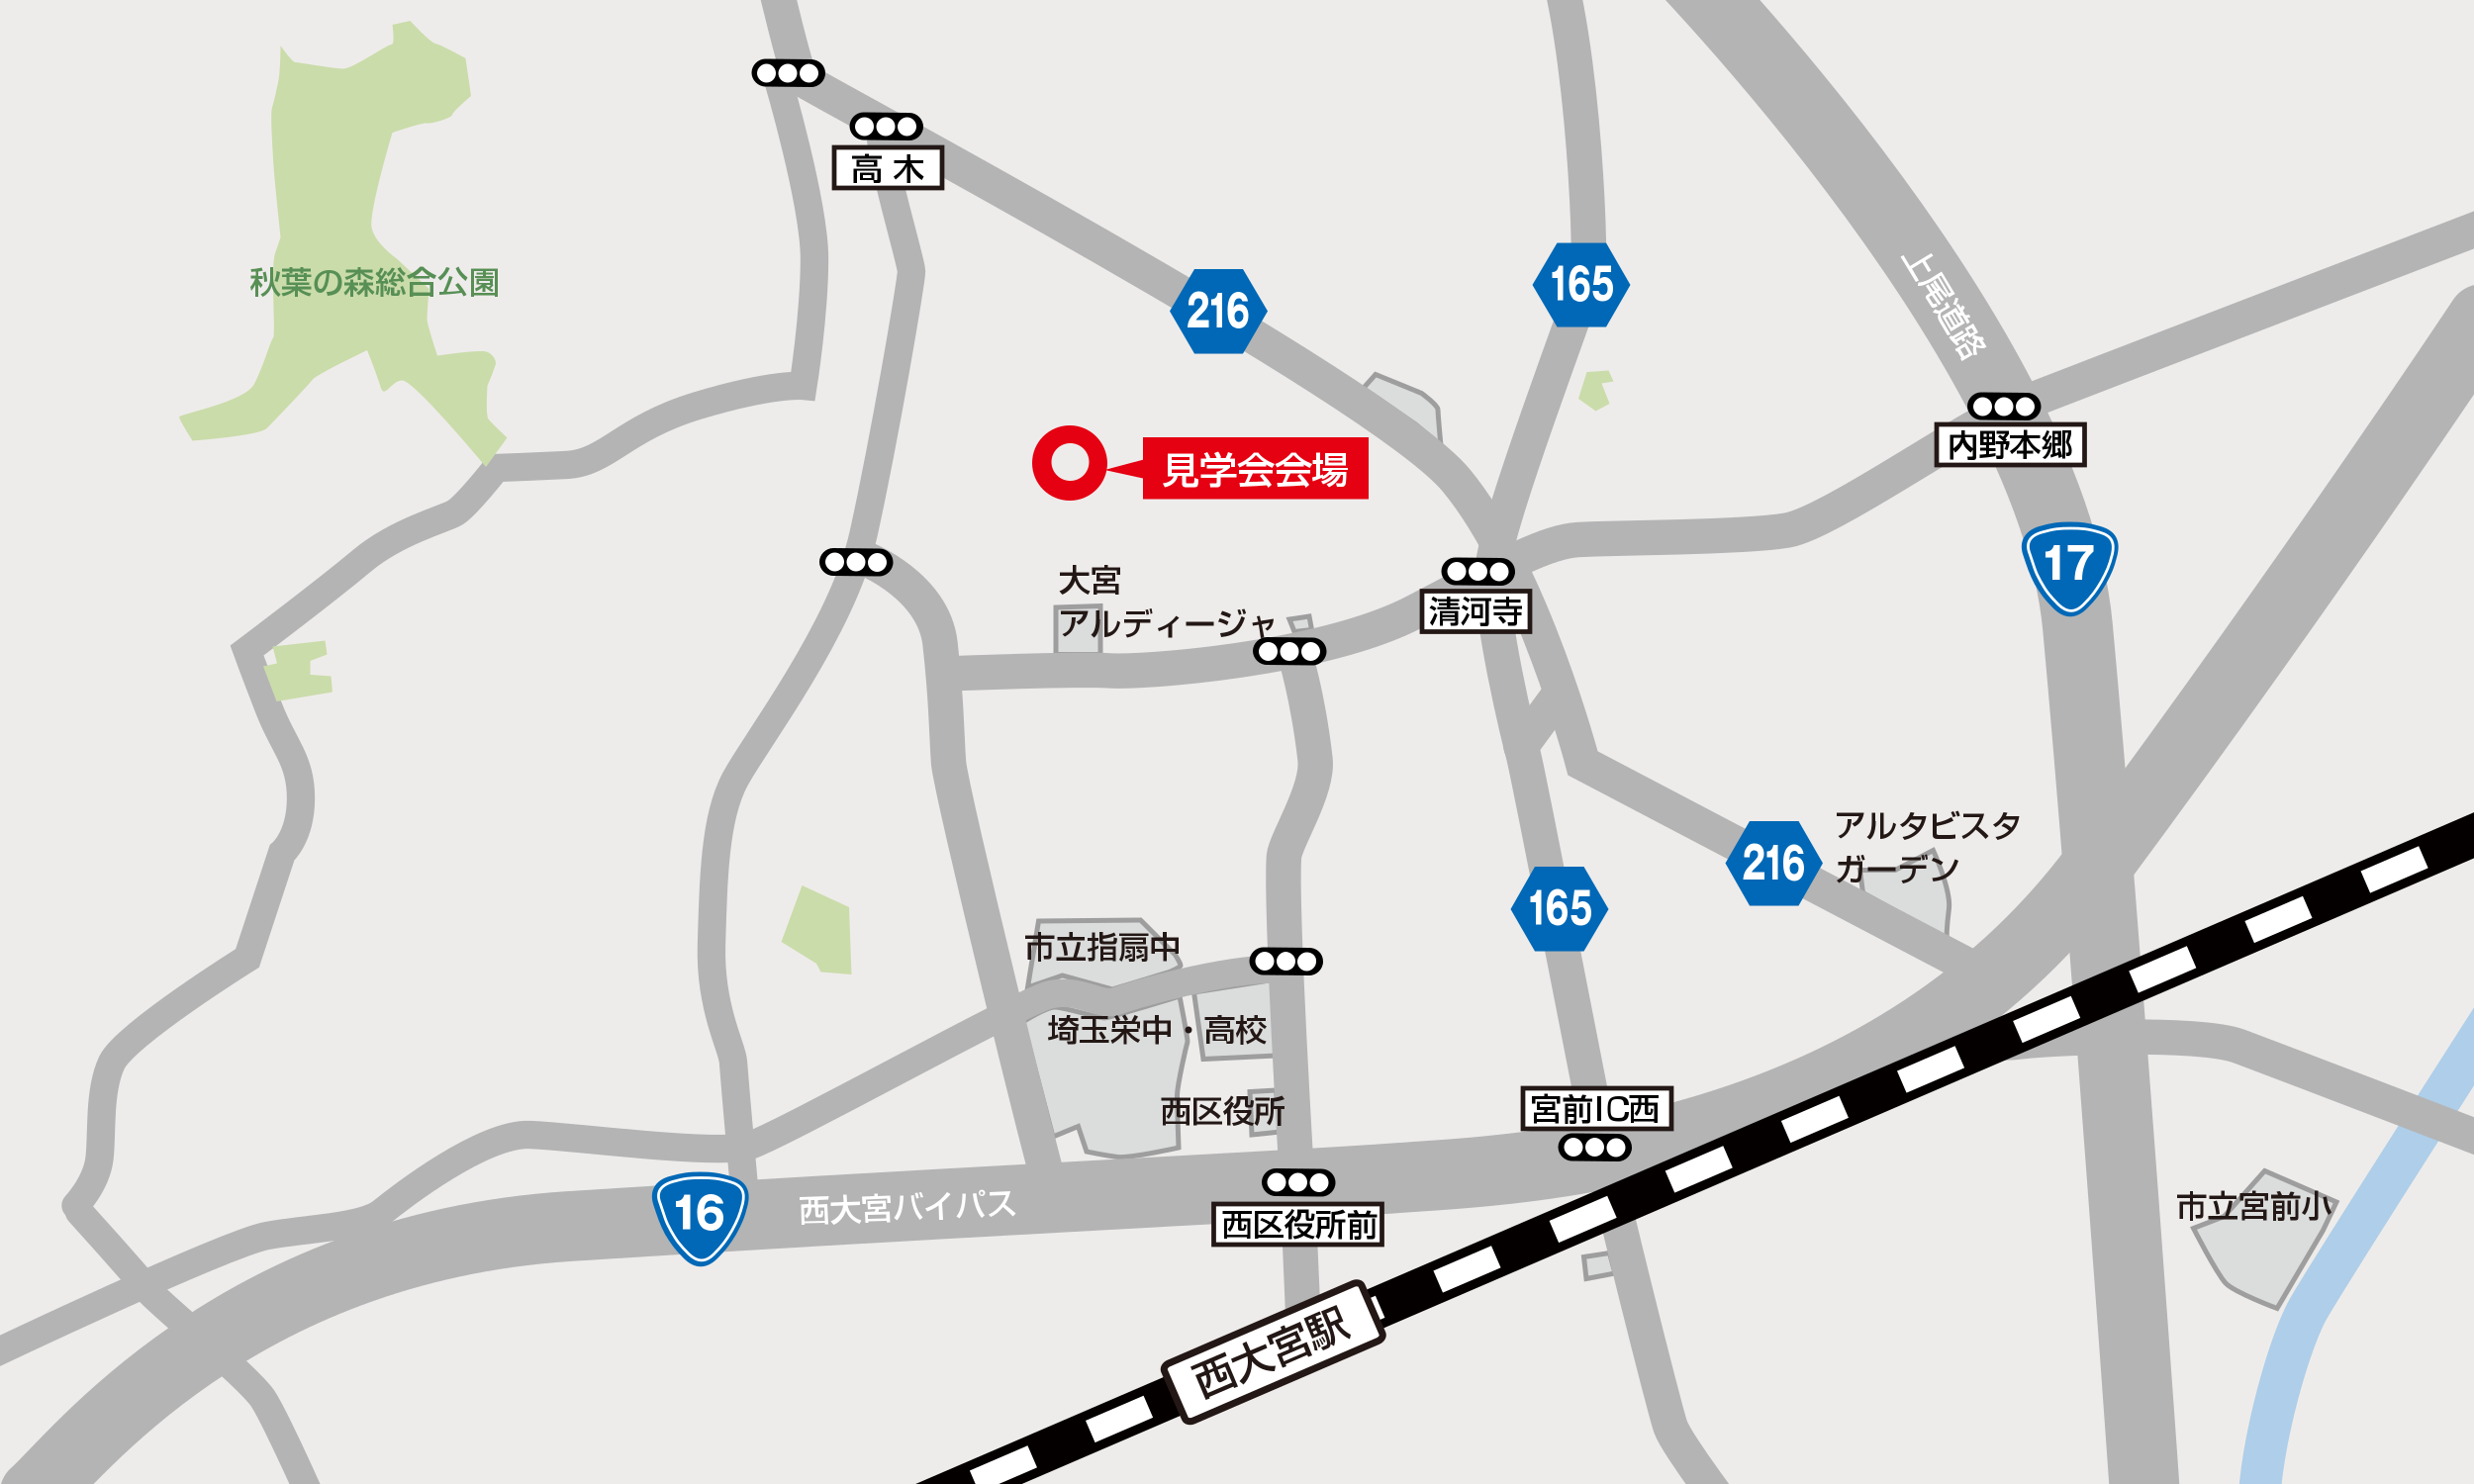 <?xml version="1.0" encoding="utf-8"?>
<!-- Generator: Adobe Illustrator 22.1.0, SVG Export Plug-In . SVG Version: 6.00 Build 0)  -->
<svg version="1.1" id="レイヤー_1" xmlns="http://www.w3.org/2000/svg" xmlns:xlink="http://www.w3.org/1999/xlink" x="0px"
	 y="0px" viewBox="0 0 500 300" style="enable-background:new 0 0 500 300;" xml:space="preserve">
<style type="text/css">
	.st0{clip-path:url(#SVGID_2_);fill:#EEECEA;}
	.st1{clip-path:url(#SVGID_2_);fill:none;stroke:#AECEE9;stroke-width:8.504;stroke-miterlimit:10;}
	.st2{clip-path:url(#SVGID_2_);fill:#DBDCDC;stroke:#9E9E9F;stroke-miterlimit:10;}
	.st3{clip-path:url(#SVGID_2_);fill:none;stroke:#B4B4B5;stroke-width:14.173;stroke-linecap:round;stroke-miterlimit:10;}
	.st4{clip-path:url(#SVGID_2_);fill:none;stroke:#B4B4B5;stroke-width:7.087;stroke-linecap:round;stroke-miterlimit:10;}
	.st5{clip-path:url(#SVGID_2_);fill:none;stroke:#B4B4B5;stroke-width:5.669;stroke-linecap:round;stroke-miterlimit:10;}
	.st6{clip-path:url(#SVGID_2_);fill:none;stroke:#040000;stroke-width:8.504;stroke-miterlimit:10;}
	.st7{clip-path:url(#SVGID_2_);fill:none;stroke:#FFFFFF;stroke-width:4.819;stroke-miterlimit:10;stroke-dasharray:12.756;}
	.st8{clip-path:url(#SVGID_2_);fill-rule:evenodd;clip-rule:evenodd;fill:#0068B6;}
	
		.st9{clip-path:url(#SVGID_2_);fill-rule:evenodd;clip-rule:evenodd;fill:#0068B6;stroke:#FFFFFF;stroke-width:0.551;stroke-miterlimit:3.864;}
	.st10{clip-path:url(#SVGID_2_);}
	.st11{fill:#FFFFFF;}
	.st12{fill:#0068B6;}
	.st13{clip-path:url(#SVGID_2_);fill:#FFFFFF;stroke:#231815;stroke-width:0.948;}
	.st14{clip-path:url(#SVGID_2_);fill:#CADCAA;}
	.st15{clip-path:url(#SVGID_2_);fill:#FFFFFF;stroke:#231815;stroke-width:1.417;stroke-miterlimit:10;}
	.st16{fill:#231815;}
	.st17{clip-path:url(#SVGID_2_);fill:#E50012;}
	.st18{fill:#578F55;}
</style>
<g>
	<defs>
		<rect id="SVGID_1_" y="-1" width="500" height="301"/>
	</defs>
	<clipPath id="SVGID_2_">
		<use xlink:href="#SVGID_1_"  style="overflow:visible;"/>
	</clipPath>
	<rect x="-3.5" y="-19" class="st0" width="512.5" height="334.7"/>
	<path class="st1" d="M456.6,307.6c-0.8-11.6,5.5-35.2,9.9-43c4.4-7.8,41.1-64.9,41.1-64.9"/>
	<polygon class="st2" points="243.2,214.1 257.9,213.4 257.2,198.1 241.3,200.6 	"/>
	<polygon class="st2" points="257.9,220.4 252.6,220.7 253,229.4 258.7,228.8 	"/>
	<path class="st2" d="M236.3,196.5l-11.5,3.5l-10.1-2.8l-7,2.4l2.2-13.4l20.6-0.2l7,7c0,0,1.1,1.7,1.1,2.2
		C238.5,195.6,236.3,196.5,236.3,196.5z"/>
	<path class="st2" d="M206.7,206.6c0,0,4.7-3,6.5-3c1.7,0,9,2.2,10,2.2c0.9,0,15.2-4.4,15.2-4.4s1.7,8.7,1.6,9.2
		c-0.2,0.5-2.1,8.9-2.1,10.8s0.3,10.6,0.3,10.6s-9.8,2.2-12.3,1.9s-6.3-1.1-6.3-1.1l-1.7-5.1l-5.1,2.1L206.7,206.6z"/>
	<path class="st2" d="M460.2,264.5l9.3-15.8l2.7-5.7l-14.5-6.3l-8.2,9.2l-6.2,2.4c0,0,4.6,9,6.5,11.1
		C451.6,261.3,460.2,264.5,460.2,264.5z"/>
	<path class="st2" d="M278,75.7l-2.5,2.8l10.6,7.3l5.1,4.3c0,0-0.6-6.3-0.6-7.3c0-0.9-3.3-3.3-3.3-3.3L278,75.7z"/>
	<path class="st2" d="M376.5,180.5l-0.6-4.6h7.1l7.7-4c0,0,3.6,7.9,3.2,11.7c-0.5,3.8-0.5,6.3-0.5,6.3L376.5,180.5z"/>
	<polygon class="st2" points="320.1,254.1 325.3,253.3 326.4,257.4 320.6,258.5 	"/>
	<polygon class="st2" points="222.4,132.3 222.4,122.5 213.4,122.8 213.4,132.3 	"/>
	<polygon class="st2" points="261.6,127.7 260.6,125.2 264.6,124.6 265.1,127.3 	"/>
	<path class="st3" d="M333.7-13.3c0,0,80.7,80.7,86.2,140c5.5,59.2,14.3,185.3,14.3,185.3"/>
	<path class="st3" d="M7,302c8.2-7.3,40.3-49.7,108-54.1s146.4-8.2,167.9-9.8c21.5-1.6,96.8-3.5,141-63.2s77.8-110.4,77.8-110.4"/>
	<path class="st4" d="M156.4-4.1c0,0,4.4,18.7,5.4,19.9s117,62.6,132.5,81.3c15.5,18.7,25.6,57.2,25.6,57.2l79.4,41.7"/>
	<path class="st4" d="M351.2,308.3c0,0-12.3-16.1-13.6-19.9c-1.3-3.8-12-46.5-13.9-56c-1.9-9.5-14.9-76.5-15.8-79.7
		c-0.9-3.2-7-28.5-6.3-37.6c0.6-9.2,18.3-55.3,19.3-59.5c0.9-4.1-1.3-56-9.2-70.2"/>
	<line class="st4" x1="307.4" y1="150.9" x2="315.4" y2="140"/>
	<path class="st4" d="M191.2,136.2c0,0,27.6-1.1,33.3-0.6c5.7,0.4,42.8-2.1,61.6-12s26.6-14.1,32.9-14.5s33.5-0.4,42.2-1.9
		c8.6-1.5,36.5-21.3,46.2-25.1c9.7-3.8,98-37.7,98-37.7"/>
	<path class="st4" d="M175,113c0,0,13.7,5.5,15,17.1c1.3,11.6,1.3,18.3,1.7,24c0.4,5.7,19.8,84.8,20.9,87.1"/>
	<path class="st4" d="M261.6,132c0,0,2.7,8.4,4.2,21.5c0.7,6.1-6,16.4-6.3,19.6c-0.8,9.7,2.7,66.8,2.7,66.8s1.1,24,1.1,25.1"/>
	<path class="st5" d="M150.7,243.5c0,0-2.3-25.5-2.5-28.7s-4.8-11-4.4-24c0.4-13.1,0.6-25.5,4.8-33.3c4.2-7.8,21.7-30.6,25.9-49.5
		s9.7-51.2,9.7-53.1s-6.5-23.4-6.3-28.7"/>
	<path class="st5" d="M158.7,14.9l-1.5,1.1c0,0,7.4,25.1,7.4,36.3S162.3,78,162.3,78s-6.1-0.6-21.3,4c-15.2,4.6-18.3,11.6-26.6,12
		s-14.1,0.6-14.1,0.6s-6.1,7.8-8.4,9.1c-2.3,1.3-11.8,3.8-18.8,9.7c-7,5.9-23.2,18.1-23.2,18.1s1.3,3.6,4.4,11.6s6.5,10.5,6.5,18.3
		s-3.8,11-3.8,11l-7,21.3c0,0-24.7,15.4-27.4,21.1s-1.9,14.3-2.5,19.4c-0.6,5.1-4.8,9.5-4.8,9.5"/>
	<path class="st5" d="M65.1,307.8c0,0-9.1-20.7-12-25.1c-3-4.4-22.1-20.2-23.4-22.1S16,245,16,245"/>
	<path class="st5" d="M-2,274c0,0,47.7-22.7,56-24.2c8.2-1.5,19.4-1.7,23.2-4.8s20.5-16,29.9-15.6s37.7,4.2,44.1,2.3
		c6.3-1.9,55-29.1,60.9-30.6c5.9-1.5,10.5,2.5,13.5,1.3s21.9-6.7,32.9-6.5"/>
	<path class="st4" d="M386.7,210.1c0,0,15.2,1.3,21.5,0.5s36.2-2.1,44.3,0.9c8.1,3,53.4,20.4,53.4,20.4"/>
	<line class="st6" x1="173.5" y1="309.6" x2="504.3" y2="167"/>
	<line class="st7" x1="173.5" y1="309.6" x2="504.3" y2="167"/>
	<path class="st8" d="M132.1,243.7c0.8,2.4,1.2,3.7,2.3,5.8c1.2,2,2,3.1,3.8,4.9c2.1,2.1,4.5,2.3,6.8,0c1.8-1.8,2.6-2.9,3.8-4.9
		c1.1-2,1.7-3.3,2.3-5.8c0.7-2.9-0.2-5-3.4-5.9c-2.5-0.7-3.8-0.9-6.2-0.9c-2.3,0-3.7,0.2-6.2,0.9
		C132.4,238.6,131.1,240.8,132.1,243.7z"/>
	<path class="st9" d="M135.9,238.9c2.4-0.7,3.6-0.8,5.8-0.8c2.2,0,3.5,0.1,5.8,0.8c2.5,0.7,3.1,2.1,2.6,4.4
		c-0.6,2.4-1.1,3.5-2.2,5.5c-1.1,1.9-1.9,3-3.6,4.7c-1.8,1.8-3.4,1.6-5.1,0c-1.7-1.7-2.5-2.7-3.6-4.7c-0.5-0.9-0.9-1.7-1.2-2.6
		c-0.3-0.9-0.6-1.8-1-3C132.6,241.2,133.3,239.7,135.9,238.9z"/>
	<g class="st10">
		<path class="st11" d="M138,248.5V244h-1.4v-1.2c0.8,0,1.4-0.2,1.7-1.3h1.2v7H138z"/>
		<path class="st11" d="M144.7,243.3c-0.1-0.2-0.2-0.6-1-0.6c-1.2,0-1.3,1.2-1.4,1.9c0.3-0.3,0.6-0.7,1.7-0.7c1.3,0,2.2,0.9,2.2,2.3
			c0,1.3-0.8,2.6-2.5,2.6c-0.7,0-1.2-0.3-1.5-0.4c-1.1-0.8-1.3-2.2-1.3-3.3c0-3.5,2.2-3.7,2.8-3.7c0.7,0,2.2,0.4,2.5,1.9H144.7z
			 M144.8,246.2c0-0.7-0.6-1.1-1.2-1.1c-0.6,0-1.2,0.4-1.2,1.1c0,0.6,0.4,1.2,1.2,1.2C144.5,247.4,144.8,246.8,144.8,246.2z"/>
	</g>
	<path class="st8" d="M408.9,112.3c0.8,2.4,1.2,3.7,2.3,5.8c1.2,2,2,3.1,3.8,4.9c2.1,2.1,4.5,2.3,6.8,0c1.8-1.8,2.6-2.9,3.8-4.9
		c1.1-2,1.7-3.3,2.3-5.8c0.7-2.9-0.2-5-3.4-5.9c-2.5-0.7-3.8-0.9-6.2-0.9c-2.3,0-3.7,0.2-6.2,0.9
		C409.2,107.3,407.9,109.5,408.9,112.3z"/>
	<path class="st9" d="M412.7,107.6c2.4-0.7,3.6-0.8,5.8-0.8c2.2,0,3.5,0.1,5.8,0.8c2.5,0.7,3.1,2.1,2.6,4.4
		c-0.6,2.4-1.1,3.5-2.2,5.5c-1.1,1.9-1.9,3-3.6,4.7c-1.8,1.8-3.4,1.6-5.1,0c-1.7-1.7-2.5-2.7-3.6-4.7c-0.5-0.9-0.9-1.7-1.2-2.6
		c-0.3-0.9-0.6-1.8-1-3C409.4,109.9,410.1,108.3,412.7,107.6z"/>
	<g class="st10">
		<path class="st11" d="M414.8,117.2v-4.5h-1.4v-1.2c0.8,0,1.4-0.2,1.7-1.3h1.2v7H414.8z"/>
		<path class="st11" d="M417.9,111.5v-1.3h5.2v1.3c-0.3,0.3-1.1,0.8-1.7,2.4c-0.5,1.3-0.6,2.3-0.6,3.3h-1.5c0-0.5,0-1.7,0.7-3.3
			c0.5-1.2,1-1.8,1.6-2.4H417.9z"/>
	</g>
	<g class="st10">
		<polygon class="st12" points="241.4,71.5 236.4,62.9 241.4,54.4 251.2,54.4 256.2,62.9 251.2,71.5 		"/>
	</g>
	<g class="st10">
		<path class="st11" d="M244.2,66.2h-4.2c0.1-1.6,0.7-2.2,2-3.5c1-1,1-1.2,1-1.6c0-0.7-0.5-0.8-0.8-0.8c-0.8,0-0.9,0.9-0.9,1.4h-1.1
			c0-0.6,0-1.2,0.4-1.8c0.4-0.7,1-1,1.7-1c1.4,0,1.9,1.1,1.9,2.1c0,0.6-0.2,1-0.3,1.2c-0.3,0.6-1.6,1.8-1.6,1.8
			c-0.4,0.4-0.5,0.5-0.6,0.7h2.6V66.2z"/>
		<path class="st11" d="M245.9,66.2v-4.5h-1.1v-1.2c0.6,0,1.1-0.2,1.3-1.3h0.9v7H245.9z"/>
		<path class="st11" d="M251.1,60.9c-0.1-0.2-0.2-0.6-0.7-0.6c-1,0-1,1.2-1.1,1.9c0.2-0.3,0.5-0.7,1.3-0.7c1,0,1.7,0.9,1.7,2.3
			c0,1.3-0.6,2.6-2,2.6c-0.6,0-0.9-0.3-1.2-0.4c-0.9-0.8-1-2.2-1-3.3c0-3.5,1.7-3.7,2.2-3.7c0.6,0,1.7,0.4,1.9,1.9H251.1z
			 M251.3,63.9c0-0.7-0.4-1.1-0.9-1.1c-0.5,0-0.9,0.4-0.9,1.1c0,0.6,0.3,1.2,0.9,1.2C251,65,251.3,64.5,251.3,63.9z"/>
	</g>
	<g class="st10">
		<polygon class="st12" points="353.6,183.1 348.7,174.5 353.6,166 363.5,166 368.4,174.5 363.5,183.1 		"/>
	</g>
	<g class="st10">
		<path class="st11" d="M356.5,177.8h-4.2c0.1-1.6,0.7-2.2,2-3.5c1-1,1-1.2,1-1.6c0-0.7-0.5-0.8-0.8-0.8c-0.8,0-0.9,0.9-0.9,1.4
			h-1.1c0-0.6,0-1.2,0.4-1.8c0.4-0.7,1-1,1.7-1c1.4,0,1.9,1.1,1.9,2.1c0,0.6-0.2,1-0.3,1.2c-0.3,0.6-1.6,1.8-1.6,1.8
			c-0.4,0.4-0.5,0.5-0.6,0.7h2.6V177.8z"/>
		<path class="st11" d="M358.2,177.8v-4.5h-1.1v-1.2c0.6,0,1.1-0.2,1.3-1.3h0.9v7H358.2z"/>
		<path class="st11" d="M363.4,172.6c-0.1-0.2-0.2-0.6-0.7-0.6c-1,0-1,1.2-1.1,1.9c0.2-0.3,0.5-0.7,1.3-0.7c1,0,1.7,0.9,1.7,2.3
			c0,1.3-0.6,2.6-2,2.6c-0.6,0-0.9-0.3-1.2-0.4c-0.9-0.8-1-2.2-1-3.3c0-3.5,1.7-3.7,2.2-3.7c0.6,0,1.7,0.4,1.9,1.9H363.4z
			 M363.5,175.5c0-0.7-0.4-1.1-0.9-1.1c-0.5,0-0.9,0.4-0.9,1.1c0,0.6,0.3,1.2,0.9,1.2C363.2,176.7,363.5,176.1,363.5,175.5z"/>
	</g>
	<g class="st10">
		<polygon class="st12" points="314.7,66.1 309.7,57.6 314.7,49.1 324.6,49.1 329.5,57.6 324.6,66.1 		"/>
	</g>
	<g class="st10">
		<path class="st11" d="M314.8,60.7v-4.5h-1.1V55c0.6,0,1.1-0.2,1.3-1.3h0.9v7H314.8z"/>
		<path class="st11" d="M320.1,55.5c-0.1-0.2-0.2-0.6-0.7-0.6c-1,0-1,1.2-1.1,1.9c0.2-0.3,0.5-0.7,1.3-0.7c1,0,1.7,0.9,1.7,2.3
			c0,1.3-0.6,2.6-2,2.6c-0.6,0-0.9-0.3-1.2-0.4c-0.9-0.8-1-2.2-1-3.3c0-3.5,1.7-3.7,2.2-3.7c0.6,0,1.7,0.4,1.9,1.9H320.1z
			 M320.2,58.4c0-0.7-0.4-1.1-0.9-1.1c-0.5,0-0.9,0.4-0.9,1.1c0,0.6,0.3,1.2,0.9,1.2C319.9,59.6,320.2,59,320.2,58.4z"/>
		<path class="st11" d="M325.6,55h-2.1l-0.2,1.4c0.3-0.3,0.7-0.4,1-0.4c0.8,0,1.7,0.7,1.7,2.3c0,1.5-0.7,2.6-2.1,2.6
			c-1.8,0-2-1.6-2-2.1h1.2c0.1,0.8,0.8,0.8,0.9,0.8c0.6,0,0.9-0.5,0.9-1.2c0-0.8-0.4-1.2-0.9-1.2c-0.4,0-0.6,0.2-0.7,0.4H322
			l0.5-3.9h3.1V55z"/>
	</g>
	<g class="st10">
		<polygon class="st12" points="310.2,192.3 305.3,183.8 310.2,175.2 320.1,175.2 325.1,183.8 320.1,192.3 		"/>
	</g>
	<g class="st10">
		<path class="st11" d="M310.4,186.9v-4.5h-1.1v-1.2c0.6,0,1.1-0.2,1.3-1.3h0.9v7H310.4z"/>
		<path class="st11" d="M315.6,181.6c-0.1-0.2-0.2-0.6-0.7-0.6c-1,0-1,1.2-1.1,1.9c0.2-0.3,0.5-0.7,1.3-0.7c1,0,1.7,0.9,1.7,2.3
			c0,1.3-0.6,2.6-2,2.6c-0.6,0-0.9-0.3-1.2-0.4c-0.9-0.8-1-2.2-1-3.3c0-3.5,1.7-3.7,2.2-3.7c0.6,0,1.7,0.4,1.9,1.9H315.6z
			 M315.7,184.6c0-0.7-0.4-1.1-0.9-1.1c-0.5,0-0.9,0.4-0.9,1.1c0,0.6,0.3,1.2,0.9,1.2C315.4,185.7,315.7,185.2,315.7,184.6z"/>
		<path class="st11" d="M321.2,181.2h-2.1l-0.2,1.4c0.3-0.3,0.7-0.4,1-0.4c0.8,0,1.7,0.7,1.7,2.3c0,1.5-0.7,2.6-2.1,2.6
			c-1.8,0-2-1.6-2-2.1h1.2c0.1,0.8,0.8,0.8,0.9,0.8c0.6,0,0.9-0.5,0.9-1.2c0-0.8-0.4-1.2-0.9-1.2c-0.4,0-0.6,0.2-0.7,0.4h-1.2
			l0.5-3.9h3.1V181.2z"/>
	</g>
	<g class="st10">
		<path d="M166.8,14.8c0,1.5-1.3,2.8-2.8,2.8l-9.3-0.1c-1.5,0-2.8-1.3-2.8-2.8l0,0c0-1.5,1.3-2.8,2.8-2.8l9.3,0.1
			C165.6,12.1,166.8,13.3,166.8,14.8L166.8,14.8z"/>
		<path class="st11" d="M156.8,14.8c0,1-0.8,1.9-1.9,1.9c-1,0-1.9-0.9-1.9-1.9c0-1,0.9-1.9,1.9-1.9C156,12.9,156.8,13.8,156.8,14.8z
			"/>
		<path class="st11" d="M161.1,14.8c0,1.1-0.9,1.9-1.9,1.9c-1.1,0-1.9-0.9-1.9-1.9c0-1,0.9-1.9,1.9-1.9
			C160.3,12.9,161.1,13.8,161.1,14.8z"/>
		<path class="st11" d="M165.4,14.8c0,1-0.9,1.9-1.9,1.9c-1,0-1.9-0.8-1.9-1.9c0-1,0.9-1.9,1.9-1.9C164.6,13,165.4,13.8,165.4,14.8z
			"/>
	</g>
	<g class="st10">
		<path d="M186.6,25.6c0,1.5-1.3,2.8-2.8,2.8l-9.3-0.1c-1.5,0-2.8-1.3-2.8-2.8l0,0c0-1.5,1.3-2.8,2.8-2.8l9.3,0.1
			C185.3,22.8,186.6,24.1,186.6,25.6L186.6,25.6z"/>
		<path class="st11" d="M176.6,25.6c0,1-0.8,1.9-1.9,1.9c-1,0-1.9-0.9-1.9-1.9c0-1,0.9-1.9,1.9-1.9
			C175.8,23.7,176.6,24.5,176.6,25.6z"/>
		<path class="st11" d="M180.9,25.6c0,1.1-0.9,1.9-1.9,1.9c-1.1,0-1.9-0.9-1.9-1.9c0-1,0.9-1.9,1.9-1.9
			C180.1,23.7,180.9,24.5,180.9,25.6z"/>
		<path class="st11" d="M185.2,25.6c0,1-0.9,1.9-1.9,1.9c-1,0-1.9-0.8-1.9-1.9c0-1,0.9-1.9,1.9-1.9
			C184.4,23.7,185.2,24.6,185.2,25.6z"/>
	</g>
	<g class="st10">
		<path d="M180.5,113.7c0,1.5-1.3,2.8-2.8,2.8l-9.3-0.1c-1.5,0-2.8-1.3-2.8-2.8l0,0c0-1.5,1.3-2.8,2.8-2.8l9.3,0.1
			C179.3,110.9,180.5,112.1,180.5,113.7L180.5,113.7z"/>
		<path class="st11" d="M170.6,113.6c0,1-0.8,1.9-1.9,1.9c-1,0-1.9-0.9-1.9-1.9c0-1,0.9-1.9,1.9-1.9
			C169.8,111.7,170.6,112.6,170.6,113.6z"/>
		<path class="st11" d="M174.9,113.6c0,1.1-0.9,1.9-1.9,1.9c-1.1,0-1.9-0.9-1.9-1.9c0-1,0.9-1.9,1.9-1.9
			C174,111.8,174.9,112.6,174.9,113.6z"/>
		<path class="st11" d="M179.2,113.7c0,1-0.9,1.9-1.9,1.9c-1,0-1.9-0.8-1.9-1.9c0-1,0.9-1.9,1.9-1.9
			C178.3,111.8,179.2,112.6,179.2,113.7z"/>
	</g>
	<g class="st10">
		<path d="M268.1,131.7c0,1.5-1.3,2.8-2.8,2.8l-9.3-0.1c-1.5,0-2.8-1.3-2.8-2.8l0,0c0-1.5,1.3-2.8,2.8-2.8l9.3,0.1
			C266.9,128.9,268.1,130.2,268.1,131.7L268.1,131.7z"/>
		<path class="st11" d="M258.2,131.7c0,1-0.8,1.9-1.9,1.9c-1,0-1.9-0.9-1.9-1.9c0-1,0.9-1.9,1.9-1.9
			C257.4,129.8,258.2,130.6,258.2,131.7z"/>
		<path class="st11" d="M262.5,131.7c0,1.1-0.9,1.9-1.9,1.9c-1.1,0-1.9-0.9-1.9-1.9c0-1,0.9-1.9,1.9-1.9
			C261.6,129.8,262.5,130.6,262.5,131.7z"/>
		<path class="st11" d="M266.8,131.7c0,1-0.9,1.9-1.9,1.9c-1,0-1.9-0.8-1.9-1.9c0-1,0.9-1.9,1.9-1.9
			C265.9,129.8,266.8,130.7,266.8,131.7z"/>
	</g>
	<g class="st10">
		<path d="M267.4,194.4c0,1.5-1.3,2.8-2.8,2.8l-9.3-0.1c-1.5,0-2.8-1.3-2.8-2.8l0,0c0-1.5,1.3-2.8,2.8-2.8l9.3,0.1
			C266.2,191.6,267.4,192.8,267.4,194.4L267.4,194.4z"/>
		<path class="st11" d="M257.5,194.3c0,1-0.8,1.9-1.9,1.9c-1,0-1.9-0.9-1.9-1.9c0-1,0.9-1.9,1.9-1.9
			C256.6,192.4,257.5,193.3,257.5,194.3z"/>
		<path class="st11" d="M261.8,194.3c0,1.1-0.9,1.9-1.9,1.9c-1.1,0-1.9-0.9-1.9-1.9c0-1,0.9-1.9,1.9-1.9
			C260.9,192.5,261.8,193.3,261.8,194.3z"/>
		<path class="st11" d="M266,194.4c0,1-0.9,1.9-1.9,1.9c-1,0-1.9-0.8-1.9-1.9c0-1,0.9-1.9,1.9-1.9
			C265.2,192.5,266.1,193.3,266,194.4z"/>
	</g>
	<g class="st10">
		<path d="M306.2,115.6c0,1.5-1.3,2.8-2.8,2.8l-9.3-0.1c-1.5,0-2.8-1.3-2.8-2.8l0,0c0-1.5,1.3-2.8,2.8-2.8l9.3,0.1
			C305,112.8,306.2,114,306.2,115.6L306.2,115.6z"/>
		<path class="st11" d="M296.3,115.5c0,1-0.8,1.9-1.9,1.9c-1,0-1.9-0.9-1.9-1.9c0-1,0.9-1.9,1.9-1.9
			C295.5,113.6,296.3,114.5,296.3,115.5z"/>
		<path class="st11" d="M300.6,115.5c0,1.1-0.9,1.9-1.9,1.9c-1.1,0-1.9-0.9-1.9-1.9c0-1,0.9-1.9,1.9-1.9
			C299.8,113.7,300.6,114.5,300.6,115.5z"/>
		<path class="st11" d="M304.9,115.6c0,1-0.9,1.9-1.9,1.9c-1,0-1.9-0.8-1.9-1.9c0-1,0.9-1.9,1.9-1.9
			C304.1,113.7,304.9,114.5,304.9,115.6z"/>
	</g>
	<g class="st10">
		<path d="M329.8,232c0,1.5-1.3,2.8-2.8,2.8l-9.3-0.1c-1.5,0-2.8-1.3-2.8-2.8l0,0c0-1.5,1.3-2.8,2.8-2.8l9.3,0.1
			C328.6,229.2,329.8,230.4,329.8,232L329.8,232z"/>
		<path class="st11" d="M319.9,231.9c0,1-0.8,1.9-1.9,1.9c-1,0-1.9-0.9-1.9-1.9c0-1,0.9-1.9,1.9-1.9
			C319,230,319.9,230.9,319.9,231.9z"/>
		<path class="st11" d="M324.2,231.9c0,1.1-0.9,1.9-1.9,1.9c-1.1,0-1.9-0.9-1.9-1.9c0-1,0.9-1.9,1.9-1.9
			C323.3,230,324.2,230.9,324.2,231.9z"/>
		<path class="st11" d="M328.5,232c0,1-0.9,1.9-1.9,1.9c-1,0-1.9-0.8-1.9-1.9c0-1,0.9-1.9,1.9-1.9
			C327.6,230.1,328.5,230.9,328.5,232z"/>
	</g>
	<g class="st10">
		<path d="M269.9,239.1c0,1.5-1.3,2.8-2.8,2.8l-9.3-0.1c-1.5,0-2.8-1.3-2.8-2.8l0,0c0-1.5,1.3-2.8,2.8-2.8l9.3,0.1
			C268.6,236.3,269.9,237.5,269.9,239.1L269.9,239.1z"/>
		<path class="st11" d="M259.9,239c0,1-0.8,1.9-1.9,1.9c-1,0-1.9-0.9-1.9-1.9c0-1,0.9-1.9,1.9-1.9C259.1,237.1,259.9,238,259.9,239z
			"/>
		<path class="st11" d="M264.2,239c0,1.1-0.9,1.9-1.9,1.9c-1.1,0-1.9-0.9-1.9-1.9c0-1,0.9-1.9,1.9-1.9
			C263.4,237.1,264.2,238,264.2,239z"/>
		<path class="st11" d="M268.5,239.1c0,1-0.9,1.9-1.9,1.9c-1,0-1.9-0.8-1.9-1.9c0-1,0.9-1.9,1.9-1.9
			C267.7,237.2,268.5,238,268.5,239.1z"/>
	</g>
	<g class="st10">
		<path d="M412.5,82.2c0,1.5-1.3,2.8-2.8,2.8l-9.3-0.1c-1.5,0-2.8-1.3-2.8-2.8l0,0c0-1.5,1.3-2.8,2.8-2.8l9.3,0.1
			C411.3,79.4,412.5,80.7,412.5,82.2L412.5,82.2z"/>
		<path class="st11" d="M402.6,82.2c0,1-0.8,1.9-1.9,1.9c-1,0-1.9-0.9-1.9-1.9c0-1,0.9-1.9,1.9-1.9
			C401.7,80.3,402.6,81.1,402.6,82.2z"/>
		<path class="st11" d="M406.9,82.2c0,1.1-0.9,1.9-1.9,1.9c-1.1,0-1.9-0.9-1.9-1.9c0-1,0.9-1.9,1.9-1.9
			C406,80.3,406.9,81.1,406.9,82.2z"/>
		<path class="st11" d="M411.2,82.2c0,1-0.9,1.9-1.9,1.9c-1,0-1.9-0.8-1.9-1.9c0-1,0.9-1.9,1.9-1.9
			C410.3,80.3,411.2,81.2,411.2,82.2z"/>
	</g>
	<rect x="168.6" y="29.8" class="st13" width="21.8" height="8.2"/>
	<path class="st14" d="M98.2,94.4c0,0-14.5-17.5-16.9-17.5c-2.3,0-3.6,4-4.4,1.3c-0.8-2.7-2.7-7.4-2.7-7.4s-10.1,4.8-11,5.9
		c-0.8,1.1-7.8,8.4-9.3,9.9c-1.5,1.5-15,2.5-15,2.5s-2.7-4.2-2.7-4.8c0-0.6,13.3-3,15.2-6.7s3.2-8.6,3.8-9.3
		c0.6-0.6-0.6-13.9,0.4-17.1c1.1-3.2,1.1-3.2,1.1-3.2s-1.3-12-1.5-15.8S54.6,23,55,21.7c0.4-1.3,0.8-3,1.3-5.5c0.4-2.5,0.4-7,0.4-7
		s2.3,3.4,3,3.4s7.8,1.3,9.7,1.3S78.2,9,79.1,9c0.8,0,0.2-4,0.2-4l3.6-0.8c0,0,4,4.4,5.1,4.6c1.1,0.2,6.1,3,6.1,3l1.1,7.6
		c0,0-3.8,3.2-3.8,3.8c0,0.6-4.2,1.9-5.1,1.7c-0.8-0.2-7,1.9-7,1.9s-4.8,16-4.2,19.2c0.6,3.2,5.1,6.3,5.1,6.3l6.5,6.1
		c0,0-0.4,5.1-0.4,6.1c0,1.1,2.1,7.4,2.1,7.4s8.6-1.3,9.9-0.8c1.3,0.4,1.9,1.7,1.9,2.3c0,0.6-1.7,4.6-1.7,4.6s-0.4,5.9,0.2,6.7
		c0.6,0.8,3.8,3.8,3.8,3.8L98.2,94.4z"/>
	<path class="st15" d="M241.2,287.2c-0.7,0.3-1.5,0.1-1.7-0.4l-4.2-9.7c-0.2-0.5,0.2-1.2,0.9-1.5l37.3-16.1c0.7-0.3,1.5-0.1,1.7,0.4
		l4.2,9.7c0.2,0.5-0.2,1.2-0.9,1.5L241.2,287.2z"/>
	<g class="st10">
		<path class="st16" d="M247.9,274.1l-2.5,1.1l0.5,1.1l2.2-1l2.1,5l-0.8,0.3l-0.1-0.3l-4.9,2.1l0.1,0.3l-0.8,0.3l-2.1-5l1.9-0.8
			l-0.5-1.1l-2.1,0.9l-0.3-0.7l7-3L247.9,274.1z M242.7,278.4l1.4,3.2l4.9-2.1l-1.4-3.2l-1.5,0.6l0.6,1.5c0.1,0.2,0.1,0.1,0.2,0.1
			l0.2-0.1c0.1,0,0.2-0.1,0.1-0.3c0-0.2-0.2-0.6-0.2-0.7l0.7-0.1c0.2,0.5,0.3,1,0.3,1.2c0,0.2-0.1,0.4-0.4,0.5l-0.6,0.3
			c-0.4,0.2-0.7,0.3-1-0.3l-0.7-1.8l-0.9,0.4c0.5,1.3,0.3,2.3,0,3.1l-0.8-0.3c0.4-1,0.4-1.6,0.1-2.4L242.7,278.4z M243.8,275.9
			l0.5,1.1l0.9-0.4l-0.5-1.1L243.8,275.9z"/>
		<path class="st16" d="M250.5,279.2c1.9-1.8,1.8-4,1.6-5l-3,1.3l-0.3-0.8l3.1-1.3l-0.8-1.8l0.8-0.4l0.8,1.8l3.1-1.3l0.3,0.8l-3,1.3
			c1,1.5,2.5,2.6,4.7,2.3l-0.2,1.1c-2.7,0-4-1.3-4.6-2c0.1,1.6-0.5,3.5-1.7,4.7L250.5,279.2z"/>
		<path class="st16" d="M262.7,269.4l-0.4-1l-5.2,2.2l0.4,1l-0.8,0.3l-0.7-1.8l3-1.3l-0.2-0.6l0.8-0.3l0.2,0.6l3-1.3l0.7,1.8
			L262.7,269.4z M262.1,269l0.9,2l-1.8,0.8c0,0.2,0.1,0.3,0.1,0.7l2.8-1.2l1.1,2.7l-0.8,0.3l-0.2-0.4l-4.4,1.9l0.2,0.4l-0.8,0.3
			l-1.1-2.7l2.4-1c0-0.3,0-0.4-0.1-0.7l-1.8,0.8l-0.9-2L262.1,269z M258.7,271.2l0.3,0.7l3-1.3l-0.3-0.7L258.7,271.2z M259.1,274.2
			l0.4,1l4.4-1.9l-0.4-1L259.1,274.2z"/>
		<path class="st16" d="M268.9,271.7c0,0.2,0,0.7-0.6,0.9l-0.9,0.4l-0.4-0.6l0.9-0.4c0.2-0.1,0.3-0.1,0.3-0.4c0-0.3-0.2-1.2-0.6-2
			l-2.4,1l-1.7-4.1l3.2-1.4l0.3,0.6l-1.1,0.4l0.2,0.6l0.9-0.4l0.2,0.6l-0.9,0.4l0.2,0.6l0.9-0.4l0.2,0.6l-0.9,0.4l0.3,0.6l1-0.4
			C268.3,269.5,268.8,270.9,268.9,271.7c0.3-1.4-0.2-2.6-0.4-3.1l-1.5-3.5l3.1-1.3l1.4,3.3l-1,0.4c0.4,0.8,1.3,1.7,2.5,2.3l-0.2,0.9
			c-0.8-0.3-2.2-1.3-3.1-2.9l-0.6,0.3l0.1,0.2c0.4,1.1,0.6,2,0.6,2.2c0.1,0.7-0.1,1.3-0.2,1.6L268.9,271.7z M264.4,266.9l0.2,0.6
			l0.7-0.3l-0.2-0.6L264.4,266.9z M264.9,268.1l0.2,0.6l0.7-0.3l-0.2-0.6L264.9,268.1z M265.7,271c0.1,0.3,0.5,1.3,0.6,2l-0.6,0
			c-0.1-0.7-0.3-1.4-0.5-1.8L265.7,271z M265.3,269.2l0.3,0.6l0.7-0.3l-0.3-0.6L265.3,269.2z M266.3,270.8c0.3,0.6,0.3,0.7,0.6,1.4
			l-0.4,0.2c-0.1-0.3-0.2-0.6-0.3-0.9c-0.1-0.3-0.2-0.4-0.3-0.5L266.3,270.8z M266.8,270.5c0.2,0.4,0.4,0.7,0.7,1.2l-0.3,0.2
			c-0.1-0.3-0.3-0.7-0.6-1.2L266.8,270.5z M267.3,270.2c0.2,0.3,0.4,0.6,0.6,1l-0.3,0.2c-0.1-0.2-0.2-0.6-0.6-1L267.3,270.2z
			 M268.1,265.5l0.8,1.8l1.6-0.7l-0.8-1.8L268.1,265.5z"/>
	</g>
	<polygon class="st14" points="53.2,134.7 56,134.1 55.1,130.7 65.7,129.5 66.1,132.3 62.7,133.6 62.7,136.4 66.9,136.7 67.2,139.9 
		55.9,141.8 	"/>
	<polygon class="st14" points="157.9,190.4 165,194.8 165.9,196.5 172.1,197 171.6,183.4 162.1,179 	"/>
	<polygon class="st14" points="322.5,83.1 325.3,81.6 323.7,77.5 326.1,77.1 325.1,74.9 320.7,75.2 319,80.6 	"/>
	<path class="st17" d="M216.2,86c-4.2,0-7.6,3.4-7.6,7.6c0,4.2,3.4,7.6,7.6,7.6c4.2,0,7.6-3.4,7.6-7.6C223.7,89.3,220.3,86,216.2,86
		z M216.3,97.2c-2.1,0-3.8-1.7-3.8-3.8c0-2.1,1.7-3.8,3.8-3.8c2.1,0,3.8,1.7,3.8,3.8C220.1,95.5,218.4,97.2,216.3,97.2z"/>
	<polygon class="st17" points="237.4,98.1 223.2,95 235.3,91.8 	"/>
	<rect x="231" y="88.4" class="st17" width="45.6" height="12.5"/>
	<g class="st10">
		<path class="st11" d="M238.9,96.2H238c-0.1,0.9-1,2-2.6,2.3l-0.4-0.8c1.2-0.1,2-0.7,2.2-1.4H236v-4.6h5.2v4.6h-1.5v1.2
			c0,0.2,0.1,0.2,0.2,0.2h1.1c0.3,0,0.4,0,0.4-1.1l0.8,0.3c0,1.4-0.2,1.6-0.8,1.6h-1.8c-0.6,0-0.7-0.5-0.7-0.6V96.2z M236.8,92.3V93
			h3.6v-0.6H236.8z M236.8,93.6v0.6h3.6v-0.6H236.8z M236.8,94.9v0.7h3.6v-0.7H236.8z"/>
		<path class="st11" d="M248.6,93.9v0.6c-0.4,0.4-1.3,1-1.9,1.2v0.1h3.2v0.7h-3.2v1.4c0,0.5-0.5,0.6-0.6,0.6h-1.5l-0.1-0.8h1.2
			c0.2,0,0.2-0.1,0.2-0.2v-0.9h-3.2v-0.7h3.2v-0.6h0.3c0.3-0.1,0.8-0.3,1.1-0.6h-3.4v-0.7H248.6z M243.8,92.6
			c-0.2-0.4-0.3-0.8-0.5-0.9l0.7-0.3c0.2,0.3,0.4,0.7,0.6,1.1l-0.2,0.1h1.5c-0.2-0.4-0.3-0.7-0.5-1l0.8-0.3c0.2,0.2,0.5,0.8,0.6,1.2
			l-0.3,0.1h1.2c0.1-0.2,0.2-0.4,0.5-1.2l0.9,0.3c-0.2,0.4-0.3,0.6-0.5,1h1v1.7h-0.8v-1h-5.3v1h-0.8v-1.7H243.8z"/>
		<path class="st11" d="M251.8,93.8c-0.6,0.4-0.9,0.5-1.3,0.7l-0.4-0.7c1.2-0.4,2.6-1.4,3.3-2.3h0.9c0.6,0.9,1.8,1.7,3.3,2.3
			l-0.5,0.8c-0.3-0.2-0.8-0.4-1.2-0.7v0.4h-4V93.8z M256.3,98.6c-0.1-0.2-0.1-0.3-0.3-0.5c-1,0.1-2.7,0.2-5.4,0.3l-0.1-0.8
			c0.2,0,0.8,0,1.1,0c0.2-0.4,0.6-1.2,0.7-1.8h-1.9V95h6.8v0.7h-4c-0.3,0.6-0.6,1.3-0.8,1.7c1.4,0,1.6,0,3.1-0.1
			c-0.4-0.5-0.6-0.8-0.9-1.1l0.6-0.4c0.2,0.2,1.1,1.1,1.8,2.2L256.3,98.6z M255.4,93.4c-0.8-0.6-1.4-1.2-1.6-1.4
			c-0.3,0.4-0.7,0.8-1.6,1.4H255.4z"/>
		<path class="st11" d="M259.4,93.8c-0.6,0.4-0.9,0.5-1.3,0.7l-0.4-0.7c1.2-0.4,2.6-1.4,3.3-2.3h0.9c0.6,0.9,1.8,1.7,3.3,2.3
			l-0.5,0.8c-0.3-0.2-0.8-0.4-1.2-0.7v0.4h-4V93.8z M263.9,98.6c-0.1-0.2-0.1-0.3-0.3-0.5c-1,0.1-2.7,0.2-5.4,0.3l-0.1-0.8
			c0.2,0,0.8,0,1.1,0c0.2-0.4,0.6-1.2,0.7-1.8H258V95h6.8v0.7h-4c-0.3,0.6-0.6,1.3-0.8,1.7c1.4,0,1.6,0,3.1-0.1
			c-0.4-0.5-0.6-0.8-0.9-1.1l0.6-0.4c0.2,0.2,1.1,1.1,1.8,2.2L263.9,98.6z M263,93.4c-0.8-0.6-1.4-1.2-1.6-1.4
			c-0.3,0.4-0.7,0.8-1.6,1.4H263z"/>
		<path class="st11" d="M268.6,96.1c-0.6,0.5-1,0.7-1.3,0.8l-0.2-0.3c-1,0.4-1.4,0.6-1.8,0.7l-0.1-0.8c0.2,0,0.7-0.2,0.8-0.2v-2.5
			h-0.7v-0.8h0.7v-1.5h0.8v1.5h0.6v0.8h-0.6v2.3c0.3-0.1,0.4-0.1,0.6-0.2l0,0.3c0.7-0.3,1-0.7,1.2-1h-1.3v-0.6h5.1V95h-3.1
			c-0.1,0.2-0.2,0.3-0.3,0.4h3.1c0,0.1,0,2.1-0.2,2.6c-0.2,0.4-0.5,0.4-0.7,0.4h-1l-0.2-0.7h1c0.2,0,0.3-0.1,0.3-0.3
			c0.1-0.3,0.1-1.2,0.1-1.4h-0.4c-0.6,1.4-1.6,2.1-2.4,2.5l-0.5-0.6c1-0.4,1.6-0.9,2.2-1.9H270c-0.8,1.1-1.8,1.6-2.6,1.9l-0.4-0.6
			c0.4-0.1,1.4-0.4,2.2-1.3H268.6z M267.8,91.6h4.2v2.5h-4.2V91.6z M268.5,92.2v0.4h2.8v-0.4H268.5z M268.5,93.1v0.4h2.8v-0.4H268.5
			z"/>
	</g>
	<g class="st10">
		<path class="st16" d="M211.8,209.7c0.2,0,0.4-0.1,0.8-0.2v-2.2h-0.7v-0.6h0.7v-1.5h0.6v1.5h0.6v0.6h-0.6v2
			c0.2-0.1,0.4-0.1,0.6-0.2l0.1,0.6c-0.4,0.2-1.4,0.5-2,0.6L211.8,209.7z M217.9,207.7v0.6h-0.4v2.3c0,0.5-0.3,0.5-0.7,0.5h-1
			l-0.2-0.6h0.8c0.4,0,0.4,0,0.4-0.3v-2h-3v-0.6H217.9z M214,207.1c0.3-0.1,0.9-0.3,1.2-0.7H214v-0.6h1.5c0.1-0.3,0.1-0.4,0.1-0.6
			h0.7c0,0.2,0,0.3-0.1,0.6h1.7v0.6h-1.2c0.3,0.4,0.8,0.6,1.4,0.7l-0.3,0.6c-1.3-0.5-1.6-1-1.8-1.3h0c-0.5,0.9-1.3,1.2-1.6,1.3
			L214,207.1z M214.1,210.3v-1.7h2.2v1.7H214.1z M214.7,209.1v0.6h1.1v-0.6H214.7z"/>
		<path class="st16" d="M218.5,205.4h5.4v0.6h-2.4v1.6h2.1v0.6h-2.1v2h2.6v0.6h-5.9v-0.6h2.6v-2h-2.1v-0.6h2.1V206h-2.3V205.4z
			 M222.6,208.5c0.2,0.2,0.7,0.9,0.9,1.3l-0.6,0.4c-0.4-0.7-0.6-1-0.8-1.4L222.6,208.5z"/>
		<path class="st16" d="M224.5,210.3c0.9-0.4,1.5-0.9,2.2-1.7h-2V208h2.4v-0.8h0.6v0.8h2.4v0.6h-1.9c0.9,1,1.7,1.4,2.2,1.6l-0.4,0.6
			c-1.4-0.7-2.1-1.7-2.3-2v2.3h-0.6V209c-0.3,0.5-1,1.2-2.3,2L224.5,210.3z M225.7,206.4c-0.1-0.2-0.2-0.5-0.5-0.9l0.6-0.3
			c0.4,0.5,0.5,0.8,0.6,1l-0.4,0.2h1.4c-0.2-0.3-0.3-0.5-0.6-1l0.6-0.3c0.3,0.4,0.5,0.8,0.6,1l-0.6,0.3h1.3c0.2-0.4,0.5-0.9,0.6-1.2
			l0.7,0.3c-0.2,0.4-0.4,0.6-0.6,1h1v1.4h-0.6V207h-4.4v0.8h-0.6v-1.4H225.7z"/>
		<path class="st16" d="M234.2,205.2v1.1h2.4v3.3h-0.7v-0.4h-1.7v1.9h-0.7v-1.9h-1.7v0.4h-0.7v-3.3h2.3v-1.1H234.2z M231.8,206.9
			v1.6h1.7v-1.6H231.8z M234.2,206.9v1.6h1.7v-1.6H234.2z"/>
		<path class="st16" d="M240.9,208.2c0,0.4-0.3,0.7-0.7,0.7c-0.4,0-0.7-0.3-0.7-0.7c0-0.4,0.3-0.7,0.7-0.7
			C240.6,207.5,240.9,207.8,240.9,208.2z"/>
		<path class="st16" d="M246.2,205.2h0.7v0.4h2.6v0.6h-6v-0.6h2.6V205.2z M248,210.5h0.4c0.1,0,0.2,0,0.2-0.2v-1.7h-4.1v2.4h-0.7
			v-2.9h5.5v2.4c0,0.3-0.1,0.5-0.4,0.5h-1l-0.1-0.6h-2.7V209h2.9V210.5z M248.6,206.4v1.4h-4.2v-1.4H248.6z M245.1,206.9v0.5h2.9
			v-0.5H245.1z M245.7,209.5v0.6h1.7v-0.6H245.7z"/>
		<path class="st16" d="M249.8,208.9c0.4-0.6,0.6-1.1,0.8-1.9h-0.8v-0.6h0.9v-1.2h0.6v1.2h0.7v0.6h-0.7v0.4c0.3,0.6,0.6,0.9,0.9,1.2
			l-0.3,0.6c-0.3-0.4-0.3-0.5-0.6-0.9v2.9h-0.6v-2.9c-0.2,0.7-0.4,1-0.7,1.5L249.8,208.9z M255.2,208.1c-0.1,0.3-0.4,1-0.9,1.6
			c0.6,0.5,1.2,0.7,1.6,0.8l-0.3,0.6c-0.3-0.1-1.1-0.4-1.8-1c-0.5,0.4-1.1,0.7-1.7,1l-0.3-0.6c0.4-0.1,1-0.4,1.6-0.8
			c-0.5-0.6-0.7-1.2-0.8-1.6l0.6-0.2c0.1,0.3,0.3,0.8,0.7,1.3c0.3-0.3,0.5-0.7,0.7-1.4L255.2,208.1z M253.5,206.8
			c-0.3,0.5-0.7,0.9-1.2,1.2l-0.4-0.5c0.7-0.4,1-0.8,1.1-1L253.5,206.8z M253.6,205.2h0.6v0.6h1.6v0.6h-3.8v-0.6h1.5V205.2z
			 M254.8,206.5c0.4,0.5,0.7,0.7,1.2,1l-0.4,0.5c-0.3-0.2-0.8-0.5-1.3-1.2L254.8,206.5z"/>
	</g>
	<g class="st10">
		<path class="st16" d="M240.6,222.5h-2.1v0.9h1.9v4.1h-0.7v-0.3h-4.1v0.3H235v-4.1h1.5v-0.9h-1.8v-0.6h5.9V222.5z M235.6,224v2.7
			h4.1V224h-1.2v1.3c0,0.1,0.1,0.1,0.1,0.1h0.2c0.1,0,0.2,0,0.2-0.2c0-0.1,0-0.4,0-0.6l0.5,0.1c0,0.4-0.1,0.8-0.2,0.9
			c-0.1,0.2-0.2,0.3-0.4,0.3h-0.5c-0.3,0-0.6,0-0.6-0.5V224h-0.7c-0.1,1.1-0.5,1.7-0.9,2.2l-0.5-0.5c0.6-0.6,0.7-1,0.8-1.7H235.6z
			 M237.1,222.5v0.9h0.7v-0.9H237.1z"/>
		<path class="st16" d="M241.2,221.9h5.6v0.6h-4.9v4.2h5.1v0.6h-5.1v0.2h-0.7V221.9z M242.2,225.9c0.5-0.2,1.2-0.7,1.9-1.4
			c-0.7-0.4-1.2-0.6-1.7-0.8l0.3-0.5c0.5,0.2,1.2,0.5,1.8,0.9c0.2-0.2,0.4-0.6,0.8-1.4l0.7,0.2c-0.1,0.3-0.4,0.8-0.9,1.5
			c0.8,0.5,1.3,0.9,1.6,1.2l-0.5,0.6c-0.3-0.3-0.7-0.7-1.6-1.3c-0.7,0.7-1.4,1.2-2,1.6L242.2,225.9z"/>
		<path class="st16" d="M249.3,221.8c-0.4,0.8-0.8,1.3-1.6,1.8l-0.3-0.6c0.3-0.1,1-0.6,1.4-1.5L249.3,221.8z M249.4,223.1
			c-0.1,0.2-0.3,0.6-0.7,1.2v3.2H248v-2.5c-0.2,0.2-0.4,0.3-0.5,0.4l-0.3-0.7c0.7-0.5,1.2-1.2,1.6-2L249.4,223.1z M250.2,225.1
			c0.1,0.2,0.4,0.6,1,1c0.6-0.4,0.8-0.9,0.9-1.1h-2.8v-0.6h3.6v0.6c-0.1,0.3-0.4,0.8-1.1,1.5c0.8,0.4,1.4,0.5,1.6,0.5l-0.3,0.6
			c-0.3-0.1-1-0.2-1.9-0.7c-0.7,0.5-1.4,0.6-1.9,0.7l-0.3-0.6c0.3,0,0.9-0.1,1.7-0.5c-0.5-0.4-0.8-0.8-0.9-1.1L250.2,225.1z
			 M252.2,221.8v1.3c0,0.2,0,0.3,0.2,0.3c0.2,0,0.3,0,0.3-0.2c0-0.2,0.1-0.6,0.1-0.8l0.6,0.1c-0.1,1.1-0.1,1.4-0.6,1.4h-0.6
			c-0.3,0-0.6,0-0.6-0.6v-1h-0.9c0,1.1-0.4,1.5-1.1,1.9l-0.5-0.5c0.2-0.1,0.7-0.4,0.8-1c0-0.1,0-0.2,0-1.1H252.2z"/>
		<path class="st16" d="M254,223.1h2.3v2.4h-1.7c0,1.1-0.2,1.6-0.5,2.1l-0.6-0.5c0.2-0.3,0.4-0.7,0.4-1.8V223.1z M256.6,222.5h-2.9
			v-0.6h2.9V222.5z M254.7,223.7v1.2h1.1v-1.2H254.7z M259.6,222.2c-0.5,0.2-1,0.4-2.1,0.5v0.9h2.1v0.6h-0.7v3.4h-0.7v-3.4h-0.8
			c0,0.6,0,2.2-0.8,3.3l-0.6-0.5c0.8-0.9,0.8-2.2,0.8-2.5v-2.5c0.8,0,1.6-0.2,2.3-0.5L259.6,222.2z"/>
	</g>
	<g class="st10">
		<path class="st16" d="M376.7,164.4c-0.3,1.7-1.2,2.4-1.9,2.7l-0.5-0.6c0.4-0.2,1.1-0.5,1.4-1.5h-4.5v-0.7H376.7z M371.5,169
			c1.1-0.4,1.9-1.1,1.9-3.4l0.8,0c-0.1,2.3-0.9,3.2-2.2,3.9L371.5,169z"/>
		<path class="st16" d="M379.1,166c0,2.7-0.9,3.5-1.2,3.7l-0.6-0.5c0.3-0.2,1-0.8,1-3.1v-1.8h0.7V166z M380.8,168.7
			c1.5-0.3,1.8-2.1,1.8-2.4l0.6,0.3c-0.6,2.8-2.6,3-3.2,3v-5.3h0.7V168.7z"/>
		<path class="st16" d="M386.1,166.4c0.3,0.1,0.8,0.3,1.5,0.9c0.6-0.7,0.7-1.3,0.8-1.6h-2.2c-0.7,0.9-1.4,1.4-1.7,1.5l-0.5-0.5
			c1.1-0.6,1.7-1.3,2.1-2.5l0.8,0.1c-0.1,0.2-0.1,0.3-0.3,0.7h2.7c-0.2,1-0.7,3.9-4.4,4.8l-0.4-0.6c0.5-0.1,1.5-0.2,2.7-1.3
			c-0.6-0.6-1.2-0.8-1.5-0.9L386.1,166.4z"/>
		<path class="st16" d="M391.4,164.4v1.9c1.2-0.2,2.1-0.6,3-1.1l0.4,0.7c-1.3,0.7-2.5,0.9-3.4,1.1v1.4c0,0.3,0.1,0.4,0.5,0.4h2.1
			c0.7,0,1-0.1,1.2-0.1l0,0.8c-0.3,0-0.5,0.1-1.3,0.1h-2.2c-0.9,0-1.1-0.3-1.1-0.9v-4.2H391.4z M394.7,165.2c-0.2-0.5-0.2-0.6-0.4-1
			l0.5-0.2c0.2,0.3,0.3,0.6,0.5,1L394.7,165.2z M395.6,165.1c-0.2-0.5-0.3-0.7-0.4-1l0.5-0.2c0.2,0.3,0.3,0.6,0.4,1L395.6,165.1z"/>
		<path class="st16" d="M396.5,169c1.4-0.5,2.9-1.9,3.6-3.8h-3.3v-0.7h4.2c-0.1,0.4-0.3,1.4-1.2,2.6c0.7,0.6,1.5,1.2,2.1,1.9
			l-0.6,0.6c-0.7-0.8-1.7-1.7-2-1.9c-0.7,0.8-1.5,1.5-2.5,1.9L396.5,169z"/>
		<path class="st16" d="M405,166.4c0.3,0.1,0.8,0.3,1.5,0.9c0.6-0.7,0.7-1.3,0.8-1.6H405c-0.7,0.9-1.4,1.4-1.7,1.5l-0.5-0.5
			c1.1-0.6,1.7-1.3,2.1-2.5l0.8,0.1c-0.1,0.2-0.1,0.3-0.3,0.7h2.7c-0.2,1-0.7,3.9-4.4,4.8l-0.4-0.6c0.5-0.1,1.5-0.2,2.7-1.3
			c-0.6-0.6-1.2-0.8-1.5-0.9L405,166.4z"/>
		<path class="st16" d="M376.4,174.2v0.8c0,0.3,0,1.5-0.2,2.3c-0.1,1-0.6,1.1-1.1,1.1c-0.2,0-0.6,0-1.1-0.1l0-0.7
			c0.2,0,0.7,0.1,1,0.1c0.4,0,0.4-0.2,0.5-0.4c0.1-0.4,0.2-1.7,0.2-2v-0.4h-1.8c-0.2,1.4-0.6,2.6-2.2,3.6l-0.5-0.5
			c1.5-0.8,1.8-2,2-3.1h-1.7v-0.7h1.7c0-0.6,0.1-1,0.1-1.2l0.8,0c0,0.3,0,0.6-0.1,1.1H376.4z M375.5,174c-0.1-0.4-0.2-0.7-0.3-1
			l0.5-0.1c0.1,0.2,0.2,0.5,0.3,1L375.5,174z M376.4,173.9c-0.1-0.2-0.2-0.6-0.3-1l0.5-0.1c0.1,0.3,0.2,0.6,0.3,1L376.4,173.9z"/>
		<path class="st16" d="M383.1,175.3v0.8h-5.6v-0.8H383.1z"/>
		<path class="st16" d="M389.3,174.9v0.7h-2.1l0,0.2c-0.1,1.5-0.7,2.4-2.6,2.8l-0.3-0.6c1.2-0.2,2.1-0.5,2.2-2.2l0-0.2H384v-0.7
			H389.3z M388.2,173.3v0.6h-3.8v-0.6H388.2z M388.5,173.9c0-0.4-0.1-0.6-0.2-1l0.5-0.1c0.1,0.3,0.2,0.7,0.2,1L388.5,173.9z
			 M389.2,173.8c0-0.4-0.1-0.7-0.2-1l0.4-0.1c0.1,0.2,0.1,0.4,0.2,1L389.2,173.8z"/>
		<path class="st16" d="M392.3,174.9c-0.5-0.3-1.3-0.7-1.9-0.9l0.3-0.6c0.6,0.2,1.1,0.3,2,0.9L392.3,174.9z M390.5,177.5
			c2.4-0.2,3.7-1.1,4.6-3.8l0.7,0.3c-0.9,2.7-2.3,3.9-5.1,4.2L390.5,177.5z"/>
	</g>
	<g class="st10">
		<path class="st16" d="M442.6,240.8h0.6v0.7h2.7v0.7h-2.7v0.7h2.1v2.7c0,0.2,0,0.7-0.6,0.7h-0.9l-0.1-0.7h0.8
			c0.1,0,0.2-0.1,0.2-0.2v-1.9h-1.5v3.3h-0.6v-3.3h-1.4v2.9h-0.7v-3.5h2.1v-0.7h-2.6v-0.7h2.6V240.8z"/>
		<path class="st16" d="M446.3,245.8h3.4c0.4-1.3,0.6-2.4,0.8-3.1l0.7,0.1c-0.1,0.6-0.3,1.7-0.8,3h1.8v0.7h-5.9V245.8z M448.9,240.7
			h0.7v1h2.4v0.7h-5.5v-0.7h2.4V240.7z M448,242.7c0.3,0.7,0.5,1.6,0.6,2.7l-0.7,0.1c-0.1-1-0.3-1.9-0.6-2.6L448,242.7z"/>
		<path class="st16" d="M457.7,242.7v-0.9h-4.3v0.9h-0.7v-1.5h2.5v-0.5h0.7v0.5h2.5v1.5H457.7z M457.4,242.3v1.7h-1.5
			c0,0.2-0.1,0.2-0.1,0.5h2.3v2.2h-0.7v-0.3h-3.7v0.3h-0.6v-2.2h2c0.1-0.2,0.1-0.3,0.1-0.5h-1.5v-1.7H457.4z M453.7,245v0.8h3.7V245
			H453.7z M454.3,242.8v0.6h2.5v-0.6H454.3z"/>
		<path class="st16" d="M458.9,241.5h1.5c-0.1-0.2-0.2-0.4-0.3-0.6l0.7-0.1c0.1,0.2,0.3,0.6,0.4,0.8h1.4c0.1-0.2,0.2-0.5,0.3-0.7
			l0.8,0.1c-0.1,0.2-0.2,0.4-0.3,0.7h1.5v0.6h-5.9V241.5z M459.3,242.7h2.4v3.5c0,0.3,0,0.6-0.5,0.6h-0.8l-0.1-0.7h0.7
			c0.1,0,0.2,0,0.2-0.1v-0.6H460v1.4h-0.6V242.7z M460,243.2v0.5h1.2v-0.5H460z M460,244.3v0.5h1.2v-0.5H460z M462.3,245.5v-2.8h0.7
			v2.8H462.3z M463.8,242.5h0.7v3.6c0,0.6-0.4,0.6-0.6,0.6h-1l-0.1-0.7h1c0,0,0.1,0,0.1-0.1V242.5z"/>
		<path class="st16" d="M466.9,242.1c-0.2,1.7-0.5,2.8-1.1,3.5l-0.6-0.4c0.7-0.8,0.9-2,1-3.2L466.9,242.1z M468.5,240.8v5.3
			c0,0.2,0,0.6-0.6,0.6h-1.1l-0.2-0.7h1c0.2,0,0.2-0.1,0.2-0.2v-5.1H468.5z M470.6,245.6c-0.6-1-0.9-1.8-1.1-3.6l0.7-0.1
			c0.2,1.3,0.4,2.1,1,3.2L470.6,245.6z"/>
	</g>
	<g class="st10">
		<path class="st16" d="M209.8,188.4h0.6v0.7h2.7v0.7h-2.7v0.7h2.1v2.7c0,0.2,0,0.7-0.6,0.7h-0.9l-0.1-0.7h0.8
			c0.1,0,0.2-0.1,0.2-0.2v-1.9h-1.5v3.3h-0.6v-3.3h-1.4v2.9h-0.7v-3.5h2.1v-0.7h-2.6v-0.7h2.6V188.4z"/>
		<path class="st16" d="M213.5,193.5h3.4c0.4-1.3,0.6-2.4,0.8-3.1l0.7,0.1c-0.1,0.6-0.3,1.7-0.8,3h1.8v0.7h-5.9V193.5z M216.1,188.4
			h0.7v1h2.4v0.7h-5.5v-0.7h2.4V188.4z M215.2,190.4c0.3,0.7,0.5,1.6,0.6,2.7l-0.7,0.1c-0.1-1-0.3-1.9-0.6-2.6L215.2,190.4z"/>
		<path class="st16" d="M219.8,191.8c0.2,0,0.3-0.1,0.9-0.2v-1.4h-0.9v-0.6h0.9v-1.1h0.6v1.1h0.7v0.6h-0.7v1.2
			c0.4-0.1,0.5-0.2,0.7-0.3l0,0.6c-0.2,0.1-0.4,0.2-0.7,0.3v1.6c0,0.7-0.5,0.7-0.6,0.7H220l-0.1-0.7h0.6c0.1,0,0.2,0,0.2-0.1v-1.3
			c-0.4,0.1-0.6,0.2-0.8,0.2L219.8,191.8z M222.2,188.4h0.7v0.7c0.3,0,1.3-0.1,2.3-0.6l0.3,0.6c-0.6,0.3-1.6,0.6-2.6,0.7v0.3
			c0,0.2,0.1,0.2,0.3,0.2h1.6c0.2,0,0.3,0,0.3-0.8l0.7,0.2c-0.1,1.2-0.3,1.2-0.8,1.2h-2c-0.6,0-0.8-0.2-0.8-0.6V188.4z M225.5,191.3
			v3h-0.6v-0.2H223v0.2h-0.6v-3H225.5z M223,191.9v0.6h1.9v-0.6H223z M223,193v0.6h1.9V193H223z"/>
		<path class="st16" d="M226.2,188.7h5.9v0.5h-5.9V188.7z M226.7,189.5h4.9v1.4h-4.3v1.1c0,0.2,0,1.3-0.6,2.4l-0.5-0.4
			c0.3-0.5,0.5-1,0.5-2V189.5z M228.8,193.3c-0.4,0.2-0.9,0.4-1.3,0.6l-0.2-0.6c0.5-0.2,0.8-0.3,1.4-0.5L228.8,193.3z M227.3,190
			v0.4h3.7V190H227.3z M227.8,191.9c0.3,0.1,0.5,0.3,0.8,0.4l-0.3,0.5c-0.2-0.2-0.6-0.4-0.8-0.4L227.8,191.9z M229.4,191.2v2.7
			c0,0.3-0.1,0.5-0.4,0.5h-0.8l-0.1-0.6h0.7c0.1,0,0.1-0.1,0.1-0.1v-1.9h-1.4v-0.5H229.4z M231.9,191.2v2.7c0,0.4-0.3,0.5-0.5,0.5
			h-0.6l-0.1-0.6h0.5c0.1,0,0.1-0.1,0.1-0.1v-1.9h-1.7v-0.5H231.9z M231.2,193.3c-0.4,0.2-1,0.4-1.4,0.6l-0.2-0.6
			c0.4-0.1,1-0.3,1.5-0.5L231.2,193.3z M230,191.8c0.4,0.2,0.6,0.3,0.9,0.5l-0.3,0.5c-0.2-0.2-0.6-0.4-0.9-0.5L230,191.8z"/>
		<path class="st16" d="M235.8,188.4v1.1h2.4v3.3h-0.7v-0.4h-1.7v1.9h-0.7v-1.9h-1.7v0.4h-0.7v-3.3h2.3v-1.1H235.8z M233.4,190.2
			v1.6h1.7v-1.6H233.4z M235.8,190.2v1.6h1.7v-1.6H235.8z"/>
	</g>
	<g class="st10">
		<path class="st11" d="M167.4,242.5l-2.1,0.1l0,0.9l1.9-0.1l0.2,4.1l-0.7,0l0-0.3l-4.1,0.1l0,0.3l-0.6,0l-0.1-4.1l1.5-0.1l0-0.9
			l-1.8,0.1l0-0.6l5.9-0.2L167.4,242.5z M162.5,244.2l0.1,2.7l4.1-0.1l-0.1-2.7l-1.2,0l0,1.3c0,0.1,0.1,0.1,0.1,0.1l0.2,0
			c0.1,0,0.2,0,0.2-0.2c0-0.1,0-0.4,0-0.6l0.5,0.1c0,0.4-0.1,0.8-0.1,1c-0.1,0.2-0.2,0.3-0.4,0.3l-0.5,0c-0.3,0-0.6,0-0.6-0.5
			l-0.1-1.5l-0.7,0c0,1.1-0.4,1.7-0.9,2.2l-0.5-0.5c0.6-0.6,0.7-1,0.7-1.7L162.5,244.2z M163.9,242.6l0,0.9l0.7,0l0-0.9L163.9,242.6
			z"/>
		<path class="st11" d="M167.9,246.9c1.9-0.8,2.4-2.4,2.5-3.2l-2.5,0.1l0-0.7l2.6-0.1l-0.1-1.5l0.7,0l0.1,1.5l2.6-0.1l0,0.7
			l-2.5,0.1c0.3,1.3,1.1,2.6,2.8,3l-0.4,0.7c-1.9-0.8-2.5-2-2.7-2.7c-0.4,1.2-1.3,2.4-2.5,2.9L167.9,246.9z"/>
		<path class="st11" d="M179.3,243.2l0-0.9l-4.3,0.2l0,0.9l-0.7,0l-0.1-1.5l2.5-0.1l0-0.5l0.7,0l0,0.5l2.5-0.1l0.1,1.5L179.3,243.2z
			 M179,242.7l0.1,1.7l-1.5,0.1c0,0.2,0,0.2-0.1,0.5l2.3-0.1l0.1,2.2l-0.7,0l0-0.3l-3.7,0.1l0,0.3l-0.6,0l-0.1-2.2l2-0.1
			c0.1-0.2,0.1-0.3,0.1-0.5l-1.5,0.1l-0.1-1.7L179,242.7z M175.4,245.6l0,0.8l3.7-0.1l0-0.8L175.4,245.6z M175.9,243.4l0,0.6
			l2.5-0.1l0-0.6L175.9,243.4z"/>
		<path class="st11" d="M180.7,246.2c0.6-0.8,1.2-1.9,1.2-4.5l0.7,0c-0.1,3-0.6,4.1-1.3,5L180.7,246.2z M184.7,241.6
			c0.1,1.3,0.5,3.1,1.8,4.5l-0.6,0.5c-0.6-0.8-1.5-2-1.8-4.9L184.7,241.6z M185.2,242.3c-0.1-0.6-0.3-0.9-0.3-1.1l0.5-0.1
			c0.2,0.3,0.2,0.6,0.3,1.1L185.2,242.3z M186.1,242.1c-0.1-0.5-0.2-0.7-0.4-1l0.5-0.1c0.1,0.2,0.2,0.6,0.4,1L186.1,242.1z"/>
		<path class="st11" d="M190.6,246.6l-0.8,0l-0.1-2.9c-0.7,0.5-1.5,0.9-2.3,1.2l-0.4-0.6c0.8-0.3,2.7-1,4.4-3.3l0.7,0.4
			c-0.2,0.3-0.9,1-1.7,1.7L190.6,246.6z"/>
		<path class="st11" d="M193.3,245.9c0.9-1.1,1.2-2.8,1.2-4.6l0.7,0c-0.1,2.9-0.6,4.1-1.3,5L193.3,245.9z M197.3,241.2
			c0.2,1.5,0.6,3.1,1.7,4.5l-0.6,0.5c-1.1-1.3-1.6-3.2-1.8-4.9L197.3,241.2z M199.1,241.1c0,0.4-0.3,0.7-0.6,0.7
			c-0.4,0-0.7-0.3-0.7-0.6c0-0.4,0.3-0.7,0.6-0.7C198.8,240.5,199.1,240.8,199.1,241.1z M198.1,241.2c0,0.2,0.1,0.3,0.3,0.3
			c0.2,0,0.3-0.1,0.3-0.3c0-0.2-0.1-0.3-0.3-0.3C198.3,240.8,198.1,241,198.1,241.2z"/>
		<path class="st11" d="M199.8,245.5c1.3-0.5,2.9-2,3.5-3.9l-3.3,0.1l0-0.7l4.2-0.2c-0.1,0.4-0.3,1.4-1.1,2.7
			c0.8,0.6,1.5,1.2,2.2,1.8l-0.6,0.6c-0.7-0.8-1.7-1.6-2-1.9c-0.7,0.9-1.5,1.6-2.5,2L199.8,245.5z"/>
	</g>
	<g class="st10">
		<path class="st11" d="M390.7,51.7l-1.6,1l1.2,2l-0.6,0.3l-1.2-2l-2.1,1.3l1.4,2.4l-0.6,0.3l-3.1-5.1l0.6-0.3l1.3,2.2l4.3-2.6
			L390.7,51.7z"/>
		<path class="st11" d="M392.4,54.9l2.7,4.5l-1.2,0.7l-2.3-3.9l-1.2,0.7c-0.5,0.3-1.3,0.6-1.5,0.7c-0.5,0.2-1,0.2-1.3,0.2l0.1-0.7
			c0.4,0,1.2-0.1,2.3-0.7L392.4,54.9z M391.5,58.2c-0.3-0.4-0.6-0.8-0.8-1.2l0.4-0.4c0.7,1.1,1.5,2.2,2.5,3.1l-0.3,0.5
			c-0.2-0.2-0.6-0.6-1.3-1.5l-0.3,0.2l1.2,1.7l-0.5,0.3l-1.2-1.7l-0.3,0.2l1.4,2l-0.5,0.3l-1.4-2l-0.5,0.3c-0.1,0.1-0.1,0.1,0,0.2
			l0.7,1.1c0.1,0.2,0.3,0.2,0.7,0l0.3,0.6c-0.8,0.4-1.1,0.5-1.4-0.1l-0.9-1.4c-0.1-0.1-0.3-0.5,0.2-0.8l0.6-0.4l-0.9-1.4l0.5-0.3
			l1,1.4l0.3-0.2l-0.9-1.2l0.5-0.3l0.9,1.3L391.5,58.2z M392.3,55.7l-0.4,0.2l2,3.4l0.4-0.2L392.3,55.7z"/>
		<path class="st11" d="M393.5,61l0.6,1.1l-1.7,1c-0.4,0.4-0.2,1.1,0.1,1.6l1.7,2.9l-0.6,0.2l-1.6-2.7c-0.6-1-0.3-1.5-0.2-1.7
			c-0.5,0-1.1-0.2-1.2-0.3l0.5-0.6c0,0,0.5,0.3,0.8,0.3l1.4-0.8l-0.3-0.5L393.5,61z M397.6,65.5l-1-1.7c-0.1,0-0.2,0-0.4,0l0.9,1.5
			l-2.8,1.7l-1.8-3.1l2.8-1.7l0.6,1c0.1,0,0.3-0.1,0.3-0.1l-0.9-1.4l0.5-0.3l0.5,0.8c0.1-0.2,0.3-0.4,0.3-0.5l0.5,0.4
			c-0.1,0.3-0.3,0.5-0.4,0.7l0.5,0.9c0.2,0,0.5,0,0.8-0.1l0.2,0.6c-0.1,0-0.2,0-0.6,0l0.5,0.9L397.6,65.5z M393.6,64l-0.4,0.2l1.2,2
			l0.4-0.2L393.6,64z M394.4,63.5l-0.4,0.2l1.2,2l0.4-0.2L394.4,63.5z M395.8,60.3c-0.1,0.4-0.3,1-0.5,1.4l-0.6-0.2
			c0.3-0.5,0.4-0.9,0.5-1.3L395.8,60.3z M395.1,63.1l-0.4,0.2l1.2,2l0.4-0.2L395.1,63.1z"/>
		<path class="st11" d="M397.5,68.6c0.2,0.2,0.6,0.6,1.3,0.9c0-0.1,0.1-0.5,0.3-0.9c-0.2-0.1-0.4-0.1-0.5-0.2l0.2-0.6l-0.8,0.5
			l-0.3-0.5l-0.8,0.5l0.3,0.5l-0.5,0.3l-0.3-0.5l-0.9,0.5c0.1,0.1,0.3,0.3,0.5,0.5l-0.5,0.3c-1.1-1-1.4-1.4-1.6-1.7l0.5-0.4
			c0,0,0.1,0.2,0.2,0.2l2-1.2l0.3,0.5l-1.9,1.1c0,0,0.2,0.2,0.2,0.2l2.4-1.4l-0.5-0.8l1.7-1l1,1.8l-0.9,0.5c0.6,0.3,1.3,0.5,1.8,0.4
			l0.3,0.6c-0.2,0-0.2,0-0.4,0l0.9,1.4l-0.5,0.3c-0.3,0-0.9,0-1.6-0.2c0,0.7,0.1,1.2,0.2,1.5l-0.7,0.1c-0.1-0.4-0.2-1-0.1-1.8
			c-0.7-0.3-1.1-0.7-1.5-0.9L397.5,68.6z M398.7,71.7l-2.2,1.3l-0.3-0.5l0.2-0.1l-0.8-1.4l-0.2,0.1l-0.3-0.5l2.2-1.3L398.7,71.7z
			 M397.1,70.1l-0.9,0.5l0.8,1.4l0.9-0.5L397.1,70.1z M397.7,66.7l0.5,0.8l0.8-0.4l-0.5-0.8L397.7,66.7z M399.8,68.7
			c0,0-0.1,0-0.1,0c-0.1,0.2-0.2,0.5-0.3,1c0.6,0.2,1,0.2,1.2,0.2L399.8,68.7z"/>
	</g>
	<g class="st10">
		<path d="M174.9,31.1h0.7v0.4h2.6v0.6h-6v-0.6h2.6V31.1z M176.7,36.4h0.4c0.1,0,0.2,0,0.2-0.2v-1.7h-4.1V37h-0.7v-2.9h5.5v2.4
			c0,0.3-0.1,0.5-0.4,0.5h-1l-0.1-0.6h-2.7v-1.5h2.9V36.4z M177.3,32.3v1.4h-4.2v-1.4H177.3z M173.7,32.8v0.5h2.9v-0.5H173.7z
			 M174.4,35.4V36h1.7v-0.6H174.4z"/>
		<path d="M180.6,35.7c1.1-0.7,1.8-1.5,2.5-2.7h-2.4v-0.6h2.6v-1.2h0.7v1.2h2.6v0.6h-2.4c0.7,1.2,1.4,1.9,2.5,2.7l-0.4,0.7
			c-1.2-0.8-1.8-1.6-2.3-2.7V37h-0.7v-3.4c-0.7,1.4-1.6,2.1-2.3,2.7L180.6,35.7z"/>
	</g>
	<g class="st10">
		<path class="st16" d="M214.1,119.5c1.9-0.7,2.5-2.3,2.6-3.1h-2.5v-0.7h2.6v-1.5h0.7v1.5h2.6v0.7h-2.5c0.3,1.3,1,2.6,2.7,3.1
			l-0.4,0.7c-1.9-0.9-2.4-2.1-2.6-2.8c-0.4,1.2-1.4,2.3-2.6,2.8L214.1,119.5z"/>
		<path class="st16" d="M225.7,116.2v-0.9h-4.3v0.9h-0.7v-1.5h2.5v-0.5h0.7v0.5h2.5v1.5H225.7z M225.4,115.8v1.7h-1.5
			c0,0.2-0.1,0.2-0.1,0.5h2.3v2.2h-0.7v-0.3h-3.7v0.3H221V118h2c0.1-0.2,0.1-0.3,0.1-0.5h-1.5v-1.7H225.4z M221.7,118.5v0.8h3.7
			v-0.8H221.7z M222.3,116.3v0.6h2.5v-0.6H222.3z"/>
		<path class="st16" d="M219.9,123.6c-0.3,1.7-1.2,2.4-1.9,2.7l-0.5-0.6c0.4-0.2,1.1-0.5,1.4-1.5h-4.5v-0.7H219.9z M214.7,128.2
			c1.1-0.4,1.9-1.1,1.9-3.4l0.8,0c-0.1,2.3-0.9,3.2-2.2,3.9L214.7,128.2z"/>
		<path class="st16" d="M222.3,125.2c0,2.7-0.9,3.5-1.2,3.7l-0.6-0.6c0.3-0.2,1-0.8,1-3.1v-1.8h0.7V125.2z M224,127.9
			c1.5-0.3,1.8-2.1,1.8-2.4l0.6,0.3c-0.6,2.8-2.6,3-3.2,3v-5.3h0.7V127.9z"/>
		<path class="st16" d="M232.5,125.2v0.7h-2.1l0,0.2c-0.1,1.5-0.7,2.4-2.6,2.8l-0.3-0.6c1.2-0.2,2.1-0.5,2.2-2.2l0-0.2h-2.5v-0.7
			H232.5z M231.4,123.6v0.6h-3.8v-0.6H231.4z M231.7,124.3c0-0.4-0.1-0.6-0.2-1l0.5-0.1c0.1,0.3,0.2,0.7,0.2,1L231.7,124.3z
			 M232.5,124.1c0-0.4-0.1-0.7-0.2-1l0.4-0.1c0.1,0.2,0.1,0.4,0.2,1L232.5,124.1z"/>
		<path class="st16" d="M236.8,128.9h-0.7v-2.2c-0.9,0.6-1.6,0.8-1.9,0.9L234,127c1.7-0.5,2.9-1.4,3.7-2.5l0.6,0.4
			c-0.4,0.4-0.8,0.8-1.4,1.3V128.9z"/>
		<path class="st16" d="M245.3,125.7v0.8h-5.6v-0.8H245.3z"/>
		<path class="st16" d="M248,126.4c-0.7-0.4-1.5-0.7-1.8-0.7l0.3-0.7c0.1,0,1.1,0.3,1.8,0.7L248,126.4z M246.6,128
			c2.4-0.2,3.5-1,4.3-3.4l0.7,0.3c-0.8,2.4-1.9,3.6-4.8,3.9L246.6,128z M248.5,124.9c-0.7-0.3-1.3-0.5-1.8-0.7l0.3-0.7
			c1,0.3,1.4,0.5,1.8,0.7L248.5,124.9z M250.4,124.3c-0.1-0.4-0.2-0.7-0.3-1l0.5-0.1c0.2,0.4,0.2,0.5,0.3,1L250.4,124.3z
			 M251.3,124.2c-0.1-0.6-0.3-0.8-0.3-1l0.5-0.1c0.2,0.4,0.3,0.8,0.3,0.9L251.3,124.2z"/>
		<path class="st16" d="M254,124.6l0.6-0.1l0.2,1l2.6-0.4c-0.1,1.2-0.5,1.9-1.3,2.4l-0.4-0.4c0.6-0.4,0.8-0.7,0.9-1.2l-1.6,0.3
			l0.5,2.7l-0.7,0.1l-0.4-2.7l-1.2,0.2l-0.1-0.6l1.2-0.2L254,124.6z"/>
	</g>
	<rect x="287.4" y="119.5" class="st13" width="21.8" height="8.2"/>
	<g class="st10">
		<path d="M290.5,124.3c-0.1,0.3-0.5,1.3-1,2.2l-0.5-0.6c0.5-0.8,0.8-1.5,1-2L290.5,124.3z M289.3,122.4c0.3,0.1,0.7,0.3,1,0.6
			l-0.4,0.5c-0.4-0.3-0.5-0.4-1-0.6L289.3,122.4z M289.6,120.6c0.3,0.1,0.8,0.4,1,0.6l-0.4,0.6c-0.3-0.3-0.5-0.4-0.9-0.6
			L289.6,120.6z M293.1,121.9h1.6v0.5h-1.6v0.3h1.9v0.5h-4.5v-0.5h1.9v-0.3h-1.6v-0.5h1.6v-0.3h-1.8v-0.5h1.8v-0.5h0.7v0.5h1.8v0.5
			h-1.8V121.9z M294.7,123.5v2.5c0,0.5-0.4,0.5-0.7,0.5h-0.8l-0.1-0.6h0.7c0.2,0,0.3,0,0.3-0.2v-0.2h-2.5v1h-0.6v-3H294.7z
			 M291.5,124v0.3h2.5V124H291.5z M291.5,124.8v0.3h2.5v-0.3H291.5z"/>
		<path d="M297,124.3c-0.1,0.2-0.6,1.3-1.3,2.2l-0.4-0.6c0.4-0.5,0.8-1,1.2-2L297,124.3z M295.7,122.3c0.4,0.2,0.9,0.5,1.1,0.6
			l-0.4,0.6c-0.2-0.1-0.5-0.4-1-0.6L295.7,122.3z M296,120.6c0.3,0.1,0.7,0.4,1.1,0.6l-0.4,0.6c-0.2-0.2-0.5-0.4-1-0.7L296,120.6z
			 M300.3,121.5h-3.1v-0.6h4.2v0.6h-0.5v4.5c0,0.3-0.1,0.6-0.5,0.6h-1.2l-0.1-0.7h1c0,0,0.1,0,0.1-0.1V121.5z M299.7,122.1v2.9h-2.3
			v-2.9H299.7z M298,122.7v1.7h1.1v-1.7H298z"/>
		<path d="M305,120.6v0.6h2.3v0.6H305v0.7h2.6v0.6h-1v0.7h0.9v0.6h-0.9v1.5c0,0.3-0.1,0.6-0.6,0.6h-1.2l-0.1-0.7h1.1
			c0.1,0,0.2-0.1,0.2-0.2v-1.2h-4.1v-0.6h4.1v-0.7h-4.2v-0.6h2.6v-0.7h-2.3v-0.6h2.3v-0.6H305z M303.3,124.5
			c0.4,0.3,0.8,0.7,1.1,1.1l-0.6,0.5c-0.3-0.4-0.7-0.9-1-1.2L303.3,124.5z"/>
	</g>
	<rect x="307.8" y="220" class="st13" width="30" height="8.2"/>
	<g class="st10">
		<path d="M314.6,223.1v-0.9h-4.3v0.9h-0.7v-1.5h2.5v-0.5h0.7v0.5h2.5v1.5H314.6z M314.3,222.7v1.7h-1.5c0,0.2-0.1,0.2-0.1,0.5h2.3
			v2.2h-0.7v-0.3h-3.7v0.3H310v-2.2h2c0.1-0.2,0.1-0.3,0.1-0.5h-1.5v-1.7H314.3z M310.6,225.4v0.8h3.7v-0.8H310.6z M311.2,223.2v0.6
			h2.5v-0.6H311.2z"/>
		<path d="M315.8,221.9h1.5c-0.1-0.2-0.2-0.4-0.3-0.6l0.7-0.1c0.1,0.2,0.3,0.6,0.4,0.8h1.4c0.1-0.2,0.2-0.5,0.3-0.7l0.8,0.1
			c-0.1,0.2-0.2,0.4-0.3,0.7h1.5v0.6h-5.9V221.9z M316.2,223.1h2.4v3.5c0,0.3,0,0.6-0.5,0.6h-0.8l-0.1-0.7h0.7c0.1,0,0.2,0,0.2-0.1
			v-0.6h-1.2v1.4h-0.6V223.1z M316.9,223.6v0.5h1.2v-0.5H316.9z M316.9,224.7v0.5h1.2v-0.5H316.9z M319.2,225.9v-2.8h0.7v2.8H319.2z
			 M320.7,222.9h0.7v3.6c0,0.6-0.4,0.6-0.6,0.6h-1l-0.1-0.7h1c0,0,0.1,0,0.1-0.1V222.9z"/>
		<path d="M323.6,221.6v5h-0.8v-5H323.6z"/>
		<path d="M328.2,223.3c0-1-0.5-1.1-1.3-1.1c-1.2,0-1.4,0.3-1.4,2c0,1.3,0.1,1.8,1.5,1.8c1,0,1.3-0.1,1.4-1.2h0.8
			c0,1.4-0.6,1.9-2,1.9c-1.8,0-2.3-0.5-2.3-2.5c0-1.8,0.4-2.6,2.2-2.6c1.2,0,2.1,0.3,2.1,1.8H328.2z"/>
		<path d="M335.2,222h-2.1v0.9h1.9v4.1h-0.7v-0.3h-4.1v0.3h-0.6v-4.1h1.5V222h-1.8v-0.6h5.9V222z M330.2,223.5v2.7h4.1v-2.7h-1.2
			v1.3c0,0.1,0.1,0.1,0.1,0.1h0.2c0.1,0,0.2,0,0.2-0.2c0-0.1,0-0.4,0-0.6l0.5,0.1c0,0.4-0.1,0.8-0.2,0.9c-0.1,0.2-0.2,0.3-0.4,0.3
			h-0.5c-0.3,0-0.6,0-0.6-0.5v-1.5h-0.7c-0.1,1.1-0.5,1.7-0.9,2.2l-0.5-0.5c0.6-0.6,0.7-1,0.8-1.7H330.2z M331.7,222v0.9h0.7V222
			H331.7z"/>
	</g>
	<rect x="245.3" y="243.4" class="st13" width="34" height="8.2"/>
	<g class="st10">
		<path d="M252.9,245.4h-2.1v0.9h1.9v4.1H252v-0.3H248v0.3h-0.6v-4.1h1.5v-0.9h-1.8v-0.6h5.9V245.4z M248,246.9v2.7h4.1v-2.7h-1.2
			v1.3c0,0.1,0.1,0.1,0.1,0.1h0.2c0.1,0,0.2,0,0.2-0.2c0-0.1,0-0.4,0-0.6l0.5,0.1c0,0.4-0.1,0.8-0.2,0.9c-0.1,0.2-0.2,0.3-0.4,0.3
			h-0.5c-0.3,0-0.6,0-0.6-0.5v-1.5h-0.7c-0.1,1.1-0.5,1.7-0.9,2.2l-0.5-0.5c0.6-0.6,0.7-1,0.8-1.7H248z M249.5,245.4v0.9h0.7v-0.9
			H249.5z"/>
		<path d="M253.6,244.8h5.6v0.6h-4.9v4.2h5.1v0.6h-5.1v0.2h-0.7V244.8z M254.5,248.9c0.5-0.2,1.2-0.7,1.9-1.4
			c-0.7-0.4-1.2-0.6-1.7-0.8l0.3-0.5c0.5,0.2,1.2,0.5,1.8,0.9c0.2-0.2,0.4-0.6,0.8-1.4l0.7,0.2c-0.1,0.3-0.4,0.8-0.9,1.5
			c0.8,0.5,1.3,0.9,1.6,1.2l-0.5,0.6c-0.3-0.3-0.7-0.7-1.6-1.3c-0.7,0.7-1.4,1.2-2,1.6L254.5,248.9z"/>
		<path d="M261.6,244.7c-0.4,0.8-0.8,1.3-1.6,1.8l-0.3-0.6c0.3-0.1,1-0.6,1.4-1.5L261.6,244.7z M261.8,246.1
			c-0.1,0.2-0.3,0.6-0.7,1.2v3.2h-0.7V248c-0.2,0.2-0.4,0.3-0.5,0.4l-0.3-0.7c0.7-0.5,1.2-1.2,1.6-2L261.8,246.1z M262.5,248
			c0.1,0.2,0.4,0.6,1,1c0.6-0.4,0.8-0.9,0.9-1.1h-2.8v-0.6h3.6v0.6c-0.1,0.3-0.4,0.8-1.1,1.5c0.8,0.4,1.4,0.5,1.6,0.5l-0.3,0.6
			c-0.3-0.1-1-0.2-1.9-0.7c-0.7,0.5-1.4,0.6-1.9,0.7l-0.3-0.6c0.3,0,0.9-0.1,1.7-0.5c-0.5-0.4-0.8-0.8-0.9-1.1L262.5,248z
			 M264.5,244.7v1.3c0,0.2,0,0.3,0.2,0.3c0.2,0,0.3,0,0.3-0.2c0-0.2,0.1-0.6,0.1-0.8l0.6,0.1c-0.1,1.1-0.1,1.4-0.6,1.4h-0.6
			c-0.3,0-0.6,0-0.6-0.6v-1H263c0,1.1-0.4,1.5-1.1,1.9l-0.5-0.5c0.2-0.1,0.7-0.4,0.8-1c0-0.1,0-0.2,0-1.1H264.5z"/>
		<path d="M266.4,246h2.3v2.4H267c0,1.1-0.2,1.6-0.5,2.1l-0.6-0.5c0.2-0.3,0.4-0.7,0.4-1.8V246z M268.9,245.4h-2.9v-0.6h2.9V245.4z
			 M267,246.6v1.2h1.1v-1.2H267z M271.9,245.1c-0.5,0.2-1,0.4-2.1,0.5v0.9h2.1v0.6h-0.7v3.4h-0.7v-3.4h-0.8c0,0.6,0,2.2-0.8,3.3
			l-0.6-0.5c0.8-0.9,0.8-2.2,0.8-2.5V245c0.8,0,1.6-0.2,2.3-0.5L271.9,245.1z"/>
		<path d="M272.3,245.3h1.5c-0.1-0.2-0.2-0.4-0.3-0.6l0.7-0.1c0.1,0.2,0.3,0.6,0.4,0.8h1.4c0.1-0.2,0.2-0.5,0.3-0.7l0.8,0.1
			c-0.1,0.2-0.2,0.4-0.3,0.7h1.5v0.6h-5.9V245.3z M272.7,246.5h2.4v3.5c0,0.3,0,0.6-0.5,0.6h-0.8l-0.1-0.7h0.7c0.1,0,0.2,0,0.2-0.1
			v-0.6h-1.2v1.4h-0.6V246.5z M273.4,247v0.5h1.2V247H273.4z M273.4,248.1v0.5h1.2v-0.5H273.4z M275.7,249.3v-2.8h0.7v2.8H275.7z
			 M277.2,246.3h0.7v3.6c0,0.6-0.4,0.6-0.6,0.6h-1l-0.1-0.7h1c0,0,0.1,0,0.1-0.1V246.3z"/>
	</g>
	<rect x="391.4" y="85.8" class="st13" width="29.9" height="8.2"/>
	<g class="st10">
		<path d="M394.7,90.7c0.3-0.2,0.7-0.5,1.2-1.1c0.2-0.4,0.4-0.8,0.5-1.1h-1.6v4.4h-0.7v-5h2.3v-0.9h0.7v0.9h2.3v4.5
			c0,0.5-0.3,0.6-0.6,0.6h-1.1l-0.1-0.7h0.9c0.1,0,0.2,0,0.2-0.1v-1.3l-0.4,0.6c-0.2-0.2-1.3-0.9-1.6-2c-0.2,0.6-0.9,1.6-1.6,2
			L394.7,90.7z M398.7,88.4h-1.6c0.1,0.6,0.5,1.5,1.6,2.2V88.4z"/>
		<path d="M400.1,91.9c0.2,0,0.5,0,1.3-0.1v-0.7h-1.2v-0.6h1.2V90h-1.2v-2.9h3V90H402v0.6h1.3v0.6H402v0.6c0.1,0,1.3-0.2,1.3-0.2
			v0.6c-0.8,0.2-2.9,0.4-3.2,0.4L400.1,91.9z M400.9,87.7v0.6h0.6v-0.6H400.9z M400.9,88.8v0.6h0.6v-0.6H400.9z M402,87.7v0.6h0.6
			v-0.6H402z M402,88.8v0.6h0.6v-0.6H402z M404.2,87.9c0.1,0.1,0.2,0.1,0.6,0.4c0.3-0.3,0.4-0.5,0.5-0.6h-1.8v-0.6h2.5v0.6
			c-0.2,0.4-0.6,0.8-0.7,0.9c0.2,0.2,0.3,0.2,0.3,0.3l-0.3,0.3h0.8v0.6c-0.1,0.3-0.2,0.8-0.4,1.2l-0.6-0.2c0.2-0.3,0.3-0.7,0.3-1
			h-0.5v2.5c0,0.4-0.2,0.5-0.5,0.5h-0.9l-0.1-0.7h0.7c0.1,0,0.2,0,0.2-0.1v-2.2h-1v-0.6h1.6c-0.1-0.1-0.6-0.6-1.1-0.9L404.2,87.9z"
			/>
		<path d="M406.4,88h2.6v-1.1h0.7V88h2.6v0.6H410c0.6,1.2,1.5,2,2.4,2.5l-0.4,0.7c-0.7-0.5-1.6-1.3-2.4-2.7v2h1.3v0.6h-1.3v1.1h-0.7
			v-1.1h-1.3v-0.6h1.3v-2c-0.6,1.2-1.4,2-2.3,2.7l-0.4-0.6c1.2-0.8,1.9-1.5,2.4-2.6h-2.4V88z"/>
		<path d="M412.8,92.5c0.8-0.5,1-1.4,1.2-1.8c-0.3,0.1-0.9,0.1-1.2,0.2l-0.1-0.6c0,0,0.2,0,0.3,0l0.5-0.9c-0.3-0.3-0.5-0.5-0.8-0.7
			l0.3-0.5c0.1,0,0.1,0.1,0.1,0.1c0.1-0.1,0.4-1,0.6-1.3l0.5,0.2c-0.2,0.5-0.6,1.4-0.7,1.5c0.1,0.1,0.2,0.1,0.3,0.2
			c0.2-0.5,0.4-0.7,0.4-0.9l0.5,0.2c-0.2,0.5-0.3,0.6-1.1,2.1c0.3,0,0.4,0,0.5-0.1c0.1-0.3,0.1-0.5,0.1-0.7l0.5,0
			c0,1.2-0.4,2.6-1.4,3.3L412.8,92.5z M416.1,92.6c-0.1-0.3-0.1-0.4-0.1-0.6c-0.5,0.2-1,0.3-1.5,0.5l-0.1-0.6c0.1,0,0.2,0,0.4-0.1
			v-4.7h1.8v3h-1.2v1.5c0.3-0.1,0.4-0.1,0.6-0.2c-0.1-0.3-0.1-0.5-0.2-0.7l0.5-0.2c0.2,0.7,0.3,1.1,0.5,1.8L416.1,92.6z M415.3,87.7
			v0.7h0.6v-0.7H415.3z M415.3,88.9v0.7h0.6v-0.7H415.3z M418.6,87.1v0.6c-0.1,0.6-0.3,1.2-0.5,1.7c0.4,0.6,0.6,1.1,0.6,1.6
			c0,0.4,0,1.2-0.8,1.2h-0.3l-0.1-0.7h0.4c0.2,0,0.2-0.3,0.2-0.5c0-0.5-0.2-0.9-0.6-1.6c0-0.1,0.1-0.2,0.3-1.1
			c0.1-0.3,0.1-0.6,0.2-0.8h-0.6v5.2h-0.6v-5.7H418.6z"/>
	</g>
	<g class="st10">
		<path class="st18" d="M51.6,54.9c-0.3,0-0.5,0-0.8,0.1l-0.1-0.6c0.5,0,1.3-0.1,2.2-0.3l0.2,0.6c-0.2,0.1-0.4,0.1-0.9,0.2v0.9h0.9
			v0.6h-0.9v0c0.1,0.2,0.4,0.7,0.9,1.2l-0.4,0.6c-0.3-0.4-0.4-0.5-0.5-0.7V60h-0.6v-2.5c-0.2,0.5-0.4,0.8-0.8,1.3L50.6,58
			c0.2-0.2,0.6-0.7,1-1.7h-0.9v-0.6h1V54.9z M55.2,54v2.2c0,0.8,0.2,1.5,0.6,2.2c0.3,0.6,0.7,0.9,0.9,1.1L56.3,60
			c-0.9-0.7-1.2-1.4-1.4-2.2c-0.3,1.1-1,1.8-1.8,2.2l-0.4-0.5c0.7-0.4,1.9-1.1,1.9-3.2V54H55.2z M53.7,54.9c0.2,0.9,0.3,1.4,0.3,2
			L53.4,57c0-0.8-0.2-1.7-0.3-1.9L53.7,54.9z M56.6,55c-0.1,0.8-0.3,1.4-0.5,2l-0.6-0.2c0.2-0.6,0.4-1.4,0.4-2L56.6,55z"/>
		<path class="st18" d="M58.5,55.1v-0.2H57v-0.6h1.5V54h0.6v0.3h1.6V54h0.6v0.3h1.5v0.6h-1.5v0.4h-0.6v-0.4h-1.6v0.4h-0.6v0.2h1.1
			v-0.3h0.6v0.3h1.2v-0.3h0.6v0.3h0.9V56h-0.9v0.8h-2.4V56h-1.1v1.1h4v0.5h-2.3v0.3h2.7v0.6h-2.1c0.2,0.1,0.9,0.6,2.1,0.8l-0.3,0.6
			c-1.3-0.3-2-0.9-2.4-1.2V60h-0.6v-1.3c-0.4,0.4-1.2,0.9-2.4,1.2l-0.3-0.6c1.1-0.2,1.8-0.5,2.2-0.8H57v-0.6h2.7v-0.3h-1.8V56H57
			v-0.5h0.9v-0.3H58.5z M60.2,56v0.4h1.2V56H60.2z"/>
		<path class="st18" d="M66,59c0.8,0,2.3-0.1,2.3-2.1c0-0.5-0.2-1.7-1.7-1.7c-0.1,1-0.2,2.2-0.7,3.1c-0.1,0.2-0.5,0.9-1.2,0.9
			c-0.8,0-1.2-0.9-1.2-1.8c0-1.5,1.1-2.8,3-2.8c2.1,0,2.6,1.4,2.6,2.5c0,2.5-2.2,2.6-2.9,2.7L66,59z M64.2,57.4c0,0.7,0.3,1,0.6,1
			c0.8,0,1.1-2.4,1.2-3.2C64.4,55.5,64.2,56.9,64.2,57.4z"/>
		<path class="st18" d="M70.8,58.4c-0.4,0.8-0.8,1.2-1,1.3l-0.3-0.6c0.6-0.4,1.1-1.3,1.2-1.4h-1.1v-0.6h1.2v-0.6h0.6v0.6h1v0.6h-0.9
			c0.3,0.4,0.7,0.6,0.9,0.8l-0.5,0.5c-0.2-0.2-0.3-0.3-0.5-0.5V60h-0.6V58.4z M69.7,56c1.3-0.3,1.9-0.8,2.1-0.9h-1.9v-0.6h2.4V54
			h0.6v0.5h2.4v0.6h-1.8c0.1,0.1,0.8,0.6,2,0.9l-0.3,0.6c-1.3-0.4-2-1.1-2.3-1.4v1.4h-0.6v-1.3c-0.4,0.4-1.1,0.9-2.3,1.3L69.7,56z
			 M74.4,57.7c0.3,0.5,0.8,1,1.3,1.3l-0.4,0.6c-0.2-0.2-0.6-0.5-1-1.2V60h-0.6v-1.5c-0.4,0.5-0.6,0.8-1.2,1.2L72,59.2
			c0.3-0.2,1.1-0.7,1.5-1.5h-0.9v-0.6h0.9v-0.6h0.6v0.6h1.3v0.6H74.4z"/>
		<path class="st18" d="M76.7,56.2c-0.4-0.4-0.7-0.7-0.8-0.8l0.3-0.5c0.1,0.1,0.1,0.1,0.2,0.2c0.2-0.4,0.4-0.7,0.5-1l0.6,0.2
			c-0.2,0.5-0.6,1.1-0.7,1.2c0.2,0.2,0.2,0.2,0.3,0.3c0.4-0.5,0.5-0.8,0.6-1.1l0.6,0.3c-0.4,0.6-1.1,1.6-1.2,1.8c0.2,0,0.3,0,0.7,0
			c-0.1-0.2-0.1-0.2-0.2-0.4l0.5-0.2c0.2,0.3,0.4,0.8,0.4,1.1l-0.5,0.2c0-0.1,0-0.2-0.1-0.2c-0.1,0-0.3,0-0.4,0V60h-0.6v-2.7
			c-0.6,0-0.7,0-0.9,0.1l0-0.6c0.2,0,0.2,0,0.4,0C76.4,56.6,76.6,56.4,76.7,56.2z M76.6,57.8c0,0.2,0,1.2-0.2,1.8l-0.5-0.1
			c0.2-0.6,0.2-1.1,0.2-1.7L76.6,57.8z M78.1,57.7c0.1,0.4,0.1,0.7,0.1,1.1l-0.5,0.1c0-0.4,0-0.9-0.1-1.1L78.1,57.7z M78.9,58.1
			c0,0.2-0.1,1-0.4,1.6L78,59.4c0.1-0.2,0.3-0.5,0.5-1.5L78.9,58.1z M79.8,54.3c-0.3,0.6-0.8,1.2-1.3,1.6l-0.4-0.5
			c0.2-0.2,0.7-0.5,1.1-1.3L79.8,54.3z M79.3,57.1c-0.1,0-0.6,0-0.7,0v-0.6c0.1,0,0.1,0,0.3,0c0.3-0.6,0.5-1.2,0.6-1.5l0.6,0.1
			c-0.2,0.6-0.3,0.8-0.6,1.3c0.3,0,0.9,0,1.2-0.1c-0.3-0.4-0.3-0.5-0.5-0.7l0.5-0.3c0.5,0.5,0.8,1.1,1,1.5l-0.6,0.3
			c-0.1-0.2-0.1-0.2-0.2-0.3c-0.7,0.1-0.8,0.1-1.6,0.1c0.5,0.2,0.8,0.4,1,0.6l-0.3,0.5c-0.3-0.2-0.8-0.5-1.2-0.6L79.3,57.1z
			 M79.7,58.2v1c0,0.1,0,0.1,0.1,0.1h0.3c0.1,0,0.2,0,0.2-0.7l0.6,0.1c-0.1,0.9-0.2,1.1-0.5,1.1h-0.9c-0.2,0-0.5,0-0.5-0.3v-1.4
			H79.7z M81.6,55.8c-0.5-0.4-1-0.9-1.3-1.5l0.6-0.3c0.4,0.8,0.8,1.1,1.1,1.2L81.6,55.8z M81.4,57.8c0.2,0.4,0.5,1.1,0.6,1.6
			l-0.6,0.2c-0.2-0.8-0.3-1.2-0.5-1.6L81.4,57.8z"/>
		<path class="st18" d="M83.6,55.9c-0.5,0.3-0.8,0.4-1,0.5l-0.4-0.7c1-0.3,2-1,2.7-1.8h0.6c0.6,0.6,1.2,1.1,2.7,1.8l-0.4,0.7
			c-0.2-0.1-0.5-0.2-1-0.5v0.4h-3.3V55.9z M82.9,57h4.7V60h-0.7v-0.2h-3.4V60h-0.7V57z M83.5,57.6v1.5h3.4v-1.5H83.5z M86.7,55.8
			c-0.2-0.1-0.9-0.6-1.4-1.2c-0.5,0.6-1.1,1-1.4,1.2H86.7z"/>
		<path class="st18" d="M90.9,54.2c-0.4,1-1.1,1.9-1.9,2.5l-0.5-0.6c0.8-0.5,1.4-1.3,1.7-2.1L90.9,54.2z M93.7,59.9
			c-0.1-0.2-0.2-0.3-0.4-0.7c-1.3,0.2-4.3,0.4-4.5,0.4L88.8,59c0.1,0,0.6,0,0.8,0c0.2-0.5,0.9-2,1.2-3.2l0.7,0.2
			c-0.4,1.1-0.7,1.9-1.2,3c1.4-0.1,1.8-0.1,2.6-0.2c-0.2-0.3-0.4-0.6-0.9-1.2l0.6-0.4c0.6,0.6,1.4,1.8,1.7,2.4L93.7,59.9z
			 M94.1,56.8c-1-0.8-1.7-1.7-2-2.6l0.6-0.3c0.1,0.4,0.5,1.2,1.8,2.2L94.1,56.8z"/>
		<path class="st18" d="M100.6,54.2V60H100v-0.3h-4.2V60h-0.6v-5.7H100.6z M98.2,55.1h1.4v0.4h-1.4v0.3h1.6v0.4H96v-0.4h1.6v-0.3
			h-1.3v-0.4h1.3v-0.3h-1.8v4.4h4.2v-4.4h-1.8V55.1z M99.7,57.7c-0.2,0.2-0.4,0.4-0.6,0.6c0.3,0.1,0.5,0.2,0.6,0.3L99.5,59
			c-0.7-0.2-1.3-0.8-1.4-0.9V59h-0.6v-0.9c-0.1,0.1-0.6,0.5-1.3,0.8L96,58.3c0.6-0.2,1-0.5,1.4-0.8h-1.1v-1.2h3.3v1.2h0L99.7,57.7z
			 M96.8,56.8v0.4h2.2v-0.4H96.8z M98.2,57.6c0.3,0.3,0.4,0.4,0.6,0.4c0.1-0.1,0.3-0.3,0.4-0.4H98.2z"/>
	</g>
</g>
</svg>
